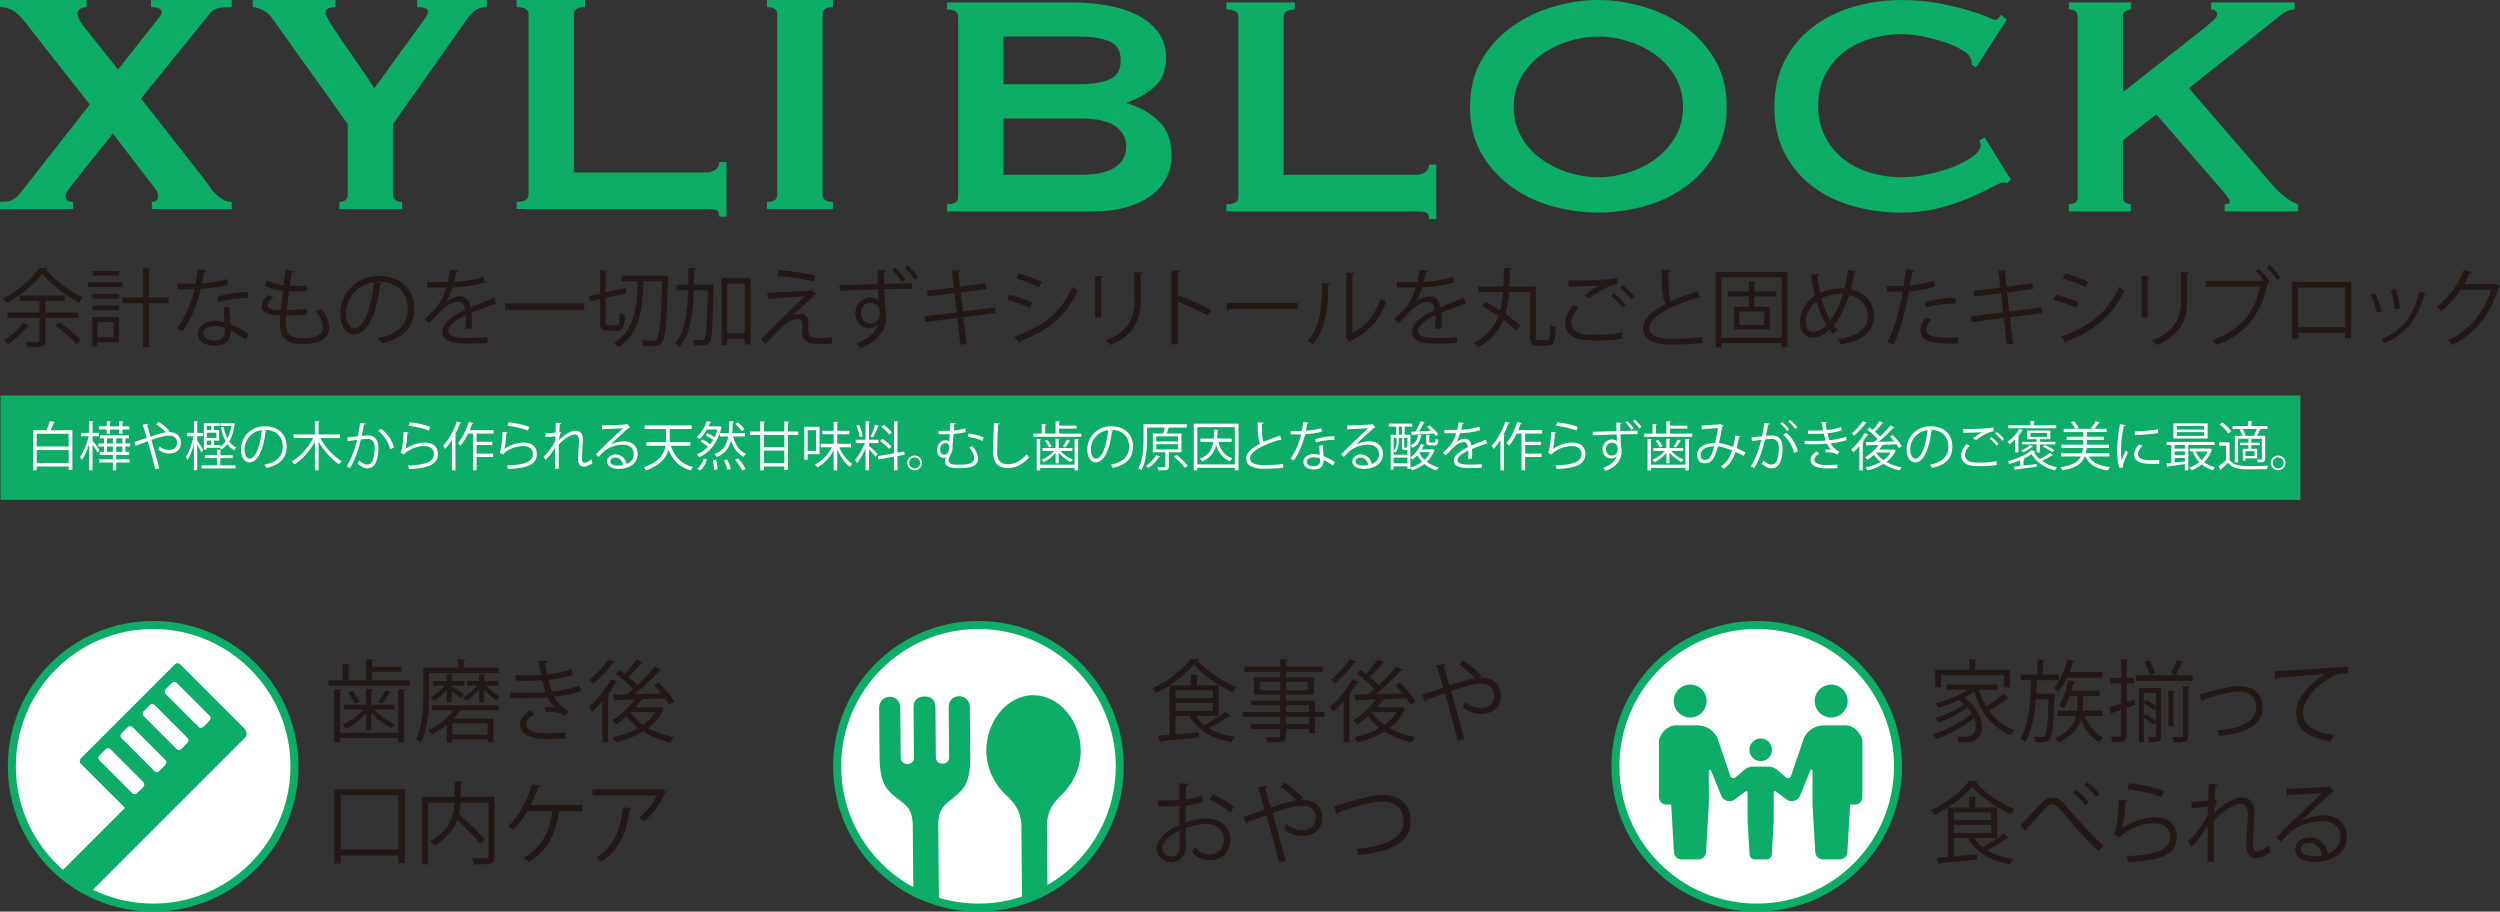 <?xml version="1.0" encoding="UTF-8"?>
<svg id="_レイヤー_2" data-name="レイヤー 2" xmlns="http://www.w3.org/2000/svg" xmlns:xlink="http://www.w3.org/1999/xlink" viewBox="0 0 1474.42 537.64">
  <rect x="0" y="0" width="1474.42" height="537.64" fill="#333333" stroke="none"/>
  <defs>
    <style>
      .cls-1 {
        fill: #231815;
      }

      .cls-2 {
        fill: #00a199;
      }

      .cls-3, .cls-4 {
        fill: #fff;
      }

      .cls-5 {
        fill: none;
      }

      .cls-6 {
        fill: #0dac67;
      }

      .cls-7 {
        clip-path: url(#clippath-1);
      }

      .cls-4 {
        stroke: #0dac67;
        stroke-miterlimit: 10;
        stroke-width: 4.73px;
      }

      .cls-8 {
        clip-path: url(#clippath-2);
      }

      .cls-9 {
        clip-path: url(#clippath);
      }
    </style>
    <clipPath id="clippath">
      <circle class="cls-5" cx="90.32" cy="451.93" r="83.34"/>
    </clipPath>
    <clipPath id="clippath-1">
      <circle class="cls-5" cx="1036.06" cy="451.93" r="83.34"/>
    </clipPath>
    <clipPath id="clippath-2">
      <circle class="cls-5" cx="577.06" cy="451.94" r="83.34"/>
    </clipPath>
  </defs>
  <g id="_レイヤー_2-2" data-name="レイヤー 2">
    <g>
      <g>
        <g>
          <rect class="cls-6" x="647.73" y="-414.17" width="61.54" height="1356.39" transform="translate(942.53 -414.47) rotate(90)"/>
          <g>
            <path class="cls-3" d="M32.43,249c-.06.19-.31.31-.69.31-.47,1.31-1.19,2.97-1.9,4.4h12.86v23.48h-2.19v-2.09h-18.86v2.25h-2.09v-23.63h7.9c.75-1.62,1.59-3.87,2.03-5.49l2.93.78ZM40.51,255.84h-18.86v7.49h18.86v-7.49ZM21.66,273.01h18.86v-7.59h-18.86v7.59Z"/>
            <path class="cls-3" d="M54.56,259.77c.97,1.19,3.5,4.68,4.09,5.56l-1.22,1.59c-.53-1.06-1.81-3.15-2.87-4.75v15.14h-1.97v-15.42c-1.16,3.65-2.69,7.24-4.28,9.43-.22-.56-.75-1.37-1.12-1.84,2.06-2.65,4.12-7.74,5.15-12.21h-4.53v-1.97h4.78v-6.96l2.59.19c-.03.19-.22.34-.62.41v6.37h3.81v1.97h-3.81v2.5ZM76.73,263.36h-2.78v3.12h2.28v1.81h-7.71v2.62h7.96v1.87h-7.96v4.59h-1.94v-4.59h-8.12v-1.87h8.12v-2.62h-7.77v-1.81h2.53v-3.12h-3.31v-1.81h3.31v-3.03h-2.4v-1.78h17.14v1.78h-2.12v3.03h2.78v1.81ZM62.89,255.78v-2.53h-4.56v-1.84h4.56v-3.06l2.56.19c-.03.19-.19.34-.59.41v2.47h5.37v-3.06l2.59.19c-.03.22-.19.34-.59.41v2.47h4.06v1.84h-4.06v2.53h-2v-2.53h-5.37v2.53h-1.97ZM63.14,258.52v3.03h3.43v-3.03h-3.43ZM63.14,266.48h3.43v-3.12h-3.43v3.12ZM72.14,261.55v-3.03h-3.62v3.03h3.62ZM72.14,266.48v-3.12h-3.62v3.12h3.62Z"/>
            <path class="cls-3" d="M99.01,254.87c.34-.03.62-.06.94-.06,3.4,0,6.77,2.03,6.77,6.24s-2.78,6.43-7.06,6.43c-1.84,0-4.28-.69-6.24-2.25.22-.47.47-1.28.62-1.87,1.81,1.4,3.96,2.06,5.62,2.06,2.93,0,4.78-1.59,4.78-4.4,0-2.31-1.59-4.12-4.9-4.12-2.62,0-6.74,1.34-10.27,2.59,1.47,4.96,3.47,12.08,4.68,16.77l-2.4.53c-.97-4.5-3.03-11.93-4.37-16.52-2,.72-4.81,1.65-6.49,2.28-.03.28-.25.56-.53.69l-1-2.5c2-.62,5.15-1.65,7.43-2.47-.94-3.18-1.81-5.99-2.37-7.8l3.22-.59c.03.41-.12.56-.66.84.69,2.4,1.25,4.43,1.94,6.81,3.37-1.15,6.56-2.19,8.99-2.53-1.41-1.59-3.87-3.72-5.59-4.75l1.44-1.4c2.09,1.19,4.87,3.53,6.34,5.31l-.87.72Z"/>
            <path class="cls-3" d="M116.3,259.8c.84,1.19,3.09,4.71,3.59,5.56l-1.12,1.56c-.44-1.03-1.56-3.12-2.47-4.71v15.11h-1.94v-15.2c-1,3.56-2.31,6.99-3.68,9.12-.25-.53-.75-1.31-1.06-1.75,1.81-2.68,3.65-7.84,4.5-12.24h-3.87v-1.94h4.12v-6.96l2.53.19c-.03.19-.19.34-.59.41v6.37h3.4v1.94h-3.4v2.56ZM129.95,270.2v4.25h8.96v1.81h-20.04v-1.81h9.08v-4.25h-7.09v-1.81h7.09v-3.18l2.62.19c-.03.22-.22.34-.62.41v2.59h7.27v1.81h-7.27ZM130.1,249.56h7.06c.25-.06.28-.06.34-.06.12.03.28.09,1.06.31-.03.16-.09.25-.16.37-.53,4.21-1.62,7.59-3.21,10.18,1.12,1.56,2.5,2.81,4.18,3.62-.44.37-1,1.06-1.28,1.56-1.56-.87-2.9-2.12-4-3.62-1.06,1.34-2.28,2.44-3.65,3.25-.16-.31-.47-.75-.75-1.09h-7.74v.97h-1.72v-15.52h9.3v1.62h-3.31v2.5h3.03v6.21h-3.03v2.59h3.5v.94c1.25-.75,2.37-1.81,3.34-3.12-1.28-2.34-2.19-5.18-2.75-8.34l1.56-.31c.47,2.59,1.19,4.93,2.25,6.93,1.09-2,1.9-4.43,2.34-7.31h-6.37v-1.69ZM124.58,251.15h-2.62v2.5h2.62v-2.5ZM127.61,258.27v-3.06h-5.65v3.06h5.65ZM121.96,259.87v2.59h2.62v-2.59h-2.62Z"/>
            <path class="cls-3" d="M157.42,254.06c-.12.28-.38.5-.78.5-1.12,9.71-4.37,18.17-9.55,18.17-2.62,0-5-2.62-5-7.56,0-7.49,5.84-13.77,14.05-13.77,9.02,0,12.92,5.71,12.92,11.8,0,7.43-4.31,11.02-11.86,12.77-.28-.5-.81-1.34-1.31-1.9,7.18-1.37,10.86-4.87,10.86-10.77,0-5.15-3.31-9.83-10.61-9.83-.31,0-.66.03-.94.06l2.22.53ZM154.42,253.65c-6.31.78-10.21,5.99-10.21,11.46,0,3.34,1.44,5.43,2.93,5.43,3.78,0,6.49-8.34,7.27-16.89Z"/>
            <path class="cls-3" d="M200.53,258.34h-11.65c2.9,5.46,7.93,10.99,12.68,13.64-.53.44-1.25,1.25-1.62,1.81-4.4-2.78-8.93-7.9-12.05-13.3v16.89h-2.18v-16.8c-3.06,5.53-7.56,10.55-12.08,13.33-.38-.53-1.06-1.34-1.56-1.75,4.87-2.69,9.8-8.21,12.64-13.83h-11.55v-2.09h12.55v-7.84l2.84.16c-.03.25-.22.41-.66.44v7.24h12.64v2.09Z"/>
            <path class="cls-3" d="M215.64,249.88c-.06.37-.44.53-1.03.56-.34,1.75-.91,4.78-1.28,6.65,1.41-.16,2.68-.28,3.47-.28,4.75-.06,6.37,3.09,6.37,7.77,0,2.34-.44,5.12-1.06,6.99-.97,3.18-2.97,4.71-5.56,4.71-1.28,0-2.97-.53-5.65-2.72.34-.56.59-1.25.84-1.9,2.5,1.94,3.81,2.37,4.78,2.37,1.78,0,2.84-1.12,3.46-3.12.66-1.94,1-4.81,1-6.4-.03-3.56-1.19-5.68-4.31-5.65-.94,0-2.22.12-3.81.31-1.56,6.37-3.4,11.83-6.4,16.86l-2.06-1c3.03-4.84,4.75-9.68,6.21-15.61-1.59.19-3.87.47-5.56.75l-.19-2.19c1.53-.19,4.09-.47,6.18-.72.47-2.28.97-5.09,1.34-7.84l3.25.44ZM230.09,264.89c-1-4.56-3.96-8.43-7.02-10.68l1.69-1.31c3.31,2.34,6.59,6.65,7.59,11.11l-2.25.87Z"/>
            <path class="cls-3" d="M241.08,255.09c-.12.31-.37.47-.81.53-.25,4.62-.84,8.55-1.28,9.21h.03c3.06-2.28,7.84-3.84,11.49-3.84,4.81,0,7.8,2.47,7.74,6.84-.09,5.74-4.84,8.3-16.92,8.8-.16-.59-.44-1.47-.78-2.06,10.9-.47,15.27-2.25,15.36-6.71.03-3-2.06-4.81-5.71-4.81-5.78,0-10.99,3.47-11.86,5l-2.12-1.03c.62-.59,1.72-6.18,1.78-12.3l3.09.37ZM241.61,249.03c4.25.5,9.05,1.47,12.11,2.75l-.78,2.15c-3.22-1.37-7.87-2.28-11.99-2.84l.66-2.06Z"/>
            <path class="cls-3" d="M266.52,259.46c-1.25,2.03-2.62,3.84-4.03,5.34-.25-.5-.78-1.5-1.12-1.97,3.15-3.25,6.24-8.71,8.09-14.24l2.56.84c-.12.22-.34.31-.72.31-.84,2.25-1.84,4.46-2.97,6.59l.88.25c-.03.22-.22.34-.59.41v20.39h-2.09v-17.92ZM291.09,255.71h-10.02v4.81h9.27v1.97h-9.27v5.03h9.71v2h-9.71v7.84h-2.12v-21.64h-2.9c-1.31,2.72-2.81,5.21-4.4,7.06-.37-.41-1.12-1.09-1.59-1.44,2.53-2.87,4.96-7.81,6.43-12.55l2.69.78c-.12.22-.34.34-.75.34-.44,1.25-.91,2.53-1.44,3.78h14.11v2.03Z"/>
            <path class="cls-3" d="M299.45,255.09c-.12.31-.37.47-.81.53-.25,4.62-.84,8.55-1.28,9.21h.03c3.06-2.28,7.84-3.84,11.49-3.84,4.81,0,7.8,2.47,7.74,6.84-.09,5.74-4.84,8.3-16.92,8.8-.16-.59-.44-1.47-.78-2.06,10.9-.47,15.27-2.25,15.36-6.71.03-3-2.06-4.81-5.71-4.81-5.78,0-10.99,3.47-11.86,5l-2.12-1.03c.62-.59,1.72-6.18,1.78-12.3l3.09.37ZM299.98,249.03c4.25.5,9.05,1.47,12.11,2.75l-.78,2.15c-3.21-1.37-7.87-2.28-11.99-2.84l.66-2.06Z"/>
            <path class="cls-3" d="M321.74,255.53c2.53,0,4.84-.22,5.87-.47.06-1.87.09-2.9.22-5.74l3.22.25c-.06.34-.34.56-.87.62-.12,1.37-.25,3.31-.31,4.46l.97.37c-.75,1.5-1.06,3.34-1.25,4.46,3.43-3.22,7.24-5.49,9.83-5.49,2.93,0,4.4,2.06,4.4,5.68,0,.41-.03.81-.06,1.22-.22,2.75-.53,6.65-.53,9.15,0,1.87.22,2.87,1.53,2.87.94,0,2.81-.94,4.15-2.09.06.62.31,1.9.44,2.37-1.59,1.16-3.47,2.03-4.9,2.03-2.62,0-3.5-1.56-3.5-4.81,0-1.62.56-10.21.56-10.24,0-2.72-.94-3.93-2.47-3.93-2.34,0-6.28,2.53-9.52,5.96,0,4.53,0,10.08.03,14.33h-2.19c.03-1.81,0-10.71.03-12.71-1.09,2.19-3.22,5.03-5.68,7.52l-1.12-1.97c2.59-2.44,5.49-6.21,6.87-9.43,0-.91.03-1.75.06-2.75-1.09.25-3.37.5-5.75.53l-.03-2.22Z"/>
            <path class="cls-3" d="M360.26,262.08c2.06-1.06,5.28-1.81,7.74-1.81,4.96,0,8.08,2.9,8.08,7.49,0,5.65-4.96,8.77-11.24,8.77-4.06,0-6.84-1.62-6.84-4.37,0-2.31,2.28-4.18,5.12-4.18,3.53,0,5.9,2.81,6.37,5.65,2.5-.94,4.31-2.93,4.31-5.84,0-3.37-2.5-5.53-6.43-5.53-4.68,0-9.27,2.09-11.33,4.09-.94.87-2.15,2.19-3,3.15l-1.59-1.59c2.81-2.93,11.74-11.46,15.98-15.42-1.81.25-8.05.5-11.61.62-.09.22-.41.41-.66.47l-.25-2.65c4.21-.03,12.27-.34,14.55-.69l.47-.22,1.65,2.03c-.16.12-.44.25-.75.28-2.22,1.81-8.15,7.37-10.58,9.71v.03ZM364.57,274.57c.94,0,2.03-.12,2.84-.31-.34-2.4-2.12-4.43-4.43-4.43-1.62,0-3.06.87-3.06,2.31,0,1.9,2.59,2.44,4.65,2.44Z"/>
            <path class="cls-3" d="M407.15,262.89h-11.49c2.06,6.46,6.18,10.9,13.08,12.58-.47.47-1.09,1.37-1.44,1.97-6.59-1.87-10.65-6.03-13.02-12.27-1.25,4.68-4.65,9.21-13.36,12.27-.22-.53-.84-1.41-1.28-1.81,9.24-3.25,12.05-8.02,12.86-12.74h-11.33v-2.15h11.55c.06-.66.06-1.31.06-1.94v-5.78h-12.58v-2.15h27.79v2.15h-12.99v5.78c0,.62,0,1.28-.06,1.94h12.21v2.15Z"/>
            <path class="cls-3" d="M424.38,251.37l1.34.66c-.03.12-.16.25-.28.31-2.03,8.93-6.96,14.52-13.11,17.39-.25-.5-.91-1.37-1.34-1.75,2.43-1.06,4.68-2.53,6.59-4.5-1.16-1-2.93-2.25-4.43-3.09l1.25-1.25c1.5.81,3.28,1.97,4.43,2.93.66-.81,1.25-1.69,1.81-2.62-1.19-.87-3-1.97-4.53-2.69l1.03-1.31c1.44.62,3.15,1.59,4.34,2.4.66-1.37,1.19-2.87,1.62-4.53h-6.21c-1.22,2.09-2.75,4.21-4.43,5.74-.34-.41-1.06-1-1.47-1.34,2.68-2.37,4.9-6.24,5.96-9.46l2.53.69c-.06.22-.28.34-.66.34-.25.69-.56,1.4-.94,2.15h6.12l.37-.09ZM416.98,271.04c-.78,2.34-2.15,4.87-3.84,6.37l-1.91-.84c1.59-1.34,3.03-3.75,3.78-6.03l1.97.5ZM421.16,277.1c-.03-1.47-.28-3.9-.66-5.78l1.9-.19c.44,1.84.78,4.25.81,5.65l-2.06.31ZM424.66,255.43h5.09c.22-2.12.28-4.46.34-7.06l2.78.16c-.03.25-.25.44-.69.5-.06,2.28-.16,4.43-.34,6.4h7.49v2h-6.96c1.22,4.81,3.62,8.49,7.59,10.24-.47.41-1.09,1.22-1.41,1.78-3.65-1.87-5.99-5.18-7.43-9.62-1.06,4.34-3.37,7.62-8.43,9.71-.25-.53-.87-1.31-1.34-1.72,5.31-2.06,7.34-5.49,8.15-10.4h-4.84v-2ZM428.94,277.13c-.28-1.5-1.12-3.96-1.97-5.81l1.97-.37c.87,1.81,1.75,4.25,2.06,5.71l-2.06.47ZM437.71,277.44c-.78-1.69-2.62-4.4-4.21-6.34l1.94-.69c1.62,1.9,3.5,4.53,4.34,6.24l-2.06.78ZM435.18,249.06c1.44,1.25,3.09,2.97,3.87,4.15l-1.62,1.06c-.75-1.19-2.37-3-3.78-4.28l1.53-.94Z"/>
            <path class="cls-3" d="M470.77,254.46v2.06h-6.03v20.67h-2.19v-2.06h-12.05v2.25h-2.15v-20.85h-6.06v-2.06h6.06v-5.99l2.78.19c-.03.22-.19.37-.62.44v5.37h12.05v-5.99l2.81.19c-.03.22-.22.37-.62.44v5.37h6.03ZM462.56,263.74v-7.21h-12.05v7.21h12.05ZM450.51,273.07h12.05v-7.31h-12.05v7.31Z"/>
            <path class="cls-3" d="M483.35,267.86h-7.02v3.31h-2v-19.45h9.02v16.14ZM481.32,253.68h-5v12.21h5v-12.21ZM501.89,263.77h-6.96c1.78,4.03,4.75,7.99,7.74,9.93-.5.37-1.15,1.09-1.53,1.65-2.81-2.15-5.56-6.12-7.37-10.24v12.3h-2.12v-11.71c-2.34,4.25-5.84,7.96-9.55,9.96-.34-.5-1-1.28-1.47-1.65,4-1.94,7.8-5.9,9.96-10.24h-6.53v-2.03h7.59v-5.65h-6.68v-2.03h6.68v-5.4l2.72.16c-.03.22-.19.37-.59.44v4.81h7.09v2.03h-7.09v5.65h8.12v2.03Z"/>
            <path class="cls-3" d="M512.5,261.33v1.53c1.09.87,4.4,4.03,5.15,4.81l-1.28,1.72c-.66-.97-2.5-3-3.87-4.4v12.36h-2.03v-12.8c-1.41,3.28-3.28,6.62-5.06,8.59-.22-.59-.75-1.5-1.12-2,2.09-2.19,4.46-6.21,5.74-9.8h-5.34v-2h5.78v-10.96l2.62.19c-.03.22-.19.34-.59.41v10.36h5.53v2h-5.53ZM506.63,250.56c1.03,2.12,1.94,4.9,2.22,6.71l-1.78.5c-.28-1.81-1.12-4.62-2.09-6.74l1.66-.47ZM518.46,251.22c-.09.19-.31.31-.62.31-.72,1.9-1.94,4.75-2.9,6.49-.34-.12-1.15-.5-1.47-.59.91-1.84,2.06-4.9,2.62-7.02l2.37.81ZM533.57,268.2l-4.28.75v8.43h-2.06v-8.05l-9.08,1.62-.37-1.97,9.46-1.65v-18.89l2.68.19c-.03.22-.19.38-.62.44v17.89l3.93-.69.34,1.94ZM520.46,258.87c1.97,1.28,4.25,3.22,5.34,4.59-1.25,1-1.37,1.15-1.53,1.31-1.06-1.37-3.31-3.37-5.28-4.71l1.47-1.19ZM521.27,250.56c1.81,1.31,3.87,3.22,4.81,4.56l-1.56,1.25c-.91-1.37-2.93-3.34-4.75-4.68l1.5-1.12Z"/>
            <path class="cls-3" d="M543.78,273.01c0,2.4-1.97,4.37-4.37,4.37s-4.37-1.97-4.37-4.37,1.97-4.37,4.37-4.37,4.37,2.03,4.37,4.37ZM542.66,273.01c0-1.81-1.44-3.25-3.25-3.25s-3.22,1.44-3.22,3.25,1.44,3.22,3.22,3.22c1.87,0,3.25-1.5,3.25-3.22Z"/>
            <path class="cls-3" d="M563.63,249.63c-.03.34-.31.53-.88.66-.03,1.19-.12,2.37-.19,3.62,2.56-.25,4.93-.72,6.77-1.28l.34,2.09c-1.78.53-4.4,1-7.27,1.22-.22,2.65-.47,5.12-.62,6.65.06.34.06.69.06,1.06,0,1.72-.53,3.62-1.47,4.84-.62,1.25-.94,2.25-.94,3.03,0,2.31,2.59,2.59,5.96,2.59,6.34,0,9.12-.87,9.12-4.09,0-1.59-.84-3.65-2.87-6.09.59-.22,1.34-.5,1.9-.84,2.25,2.78,3.31,5.31,3.31,7.37,0,2.44-1.47,4.21-4.18,4.93-.84.22-3.12.72-7.15.72-2.62,0-8.24,0-8.24-3.96,0-.72.19-1.53.59-2.4-.47.19-.97.28-1.47.28-1.9,0-3.75-1.5-3.75-4.53,0-3.71,2.47-5.87,5.06-5.87.84,0,1.62.34,2.12.91l.34-4.5c-2.53.12-6.65.06-6.68.06v-2c1.22.03,6.03,0,6.77-.03.12-1.72.19-3.37.19-4.71l3.15.28ZM559.82,263.92c0-1.44-.66-2.62-2.03-2.62-2.15,0-3.31,1.81-3.31,4,0,1.75.91,2.87,2.31,2.87,2.65,0,3.03-3.59,3.03-4.25ZM579.43,260.08c-2.34-1.25-5.65-2.06-8.68-2.47l.47-1.94c3.06.34,6.52,1.16,8.9,2.34l-.69,2.06Z"/>
            <path class="cls-3" d="M589.61,249.72c-.06.37-.34.59-.97.69-.25,3.62-.56,11.89-.56,16.52s2.31,6.9,6.24,6.9,7.68-1.9,11.24-5.93c.31.5,1.03,1.5,1.4,1.84-3.65,4.15-8.09,6.34-12.67,6.34-5.68,0-8.58-3.28-8.58-9.18,0-3.93.28-13.61.5-17.45l3.4.28Z"/>
            <path class="cls-3" d="M624.63,255.71h13.14v1.9h-28.35v-1.9h4.96v-5.71l2.62.19c-.03.19-.22.34-.62.41v5.12h6.15v-7.34l2.72.16c-.03.22-.22.38-.62.44v2.03h10.27v1.78h-10.27v2.93ZM633.75,274.04v-15.2l2.65.16c-.03.22-.19.37-.59.44v17.98h-2.06v-1.5h-20.29v1.5h-2.03v-18.58l2.62.16c-.03.22-.19.37-.59.44v14.61h20.29ZM622.54,273.23v-6.09c-1.9,2.28-4.62,4.37-7.06,5.49-.28-.47-.81-1.12-1.25-1.44,2.62-1.03,5.56-3.06,7.4-5.24h-6.81v-1.69h7.71v-5.59l2.44.19c-.03.19-.19.34-.59.41v5h8.12v1.69h-7.09c1.84,2.12,4.75,4.12,7.34,5.12-.41.31-.97,1-1.25,1.4-2.43-1.09-5.21-3.22-7.12-5.43v6.18h-1.84ZM618.7,263.92c-.47-1.06-1.5-2.72-2.5-3.87l1.47-.66c1.06,1.15,2.12,2.75,2.59,3.81l-1.56.72ZM631.31,260.05c-.09.16-.31.25-.62.25-.62,1.03-1.62,2.56-2.47,3.62,0,0-1.37-.62-1.37-.66.81-1.09,1.87-2.84,2.44-4.06l2.03.84Z"/>
            <path class="cls-3" d="M656.57,254.06c-.12.28-.38.5-.78.5-1.12,9.71-4.37,18.17-9.55,18.17-2.62,0-5-2.62-5-7.56,0-7.49,5.84-13.77,14.05-13.77,9.02,0,12.92,5.71,12.92,11.8,0,7.43-4.31,11.02-11.86,12.77-.28-.5-.81-1.34-1.31-1.9,7.18-1.37,10.86-4.87,10.86-10.77,0-5.15-3.31-9.83-10.61-9.83-.31,0-.66.03-.94.06l2.22.53ZM653.57,253.65c-6.31.78-10.21,5.99-10.21,11.46,0,3.34,1.44,5.43,2.93,5.43,3.78,0,6.49-8.34,7.27-16.89Z"/>
            <path class="cls-3" d="M696.8,266.73h-7.46v8.27c0,2.34-.94,2.37-6.09,2.37-.09-.56-.41-1.31-.66-1.87,1.12.03,2.19.06,2.93.06,1.53,0,1.75,0,1.75-.56v-8.27h-7.37v-11.08h6.15c.31-1.06.66-2.37.91-3.5h-10.49v7.15c0,5.24-.41,12.8-3.34,18.01-.41-.37-1.31-.91-1.84-1.09,2.84-5,3.12-11.96,3.12-16.95v-9.08h25.54v1.97h-10.68c-.28,1.03-.72,2.37-1.16,3.5h8.68v11.08ZM684.38,269.26c-.09.22-.31.31-.69.28-1.59,2.37-4.06,4.87-6.31,6.46-.41-.34-1.16-.87-1.62-1.19,2.22-1.47,4.68-3.93,6.21-6.37l2.4.81ZM681.91,257.34v3.03h12.83v-3.03h-12.83ZM681.91,261.99v3.06h12.83v-3.06h-12.83ZM698.77,275.91c-1.22-1.87-4.03-4.62-6.46-6.52l1.59-1.06c2.44,1.87,5.31,4.53,6.59,6.4l-1.72,1.19Z"/>
            <path class="cls-3" d="M704.04,249.88h26.38v27.5h-2.15v-1.47h-22.17v1.47h-2.06v-27.5ZM706.1,273.88h22.17v-21.98h-22.17v21.98ZM726.4,260.58h-7.84c1.22,4.84,3.75,8.21,8.15,9.74-.44.37-1.03,1.19-1.31,1.72-4.28-1.72-6.77-4.93-8.18-9.65-1.03,4.4-3.21,7.71-8.33,9.77-.22-.5-.81-1.25-1.25-1.59,5.18-1.97,7.15-5.31,7.93-9.99h-7.62v-1.94h7.9c.16-1.62.25-3.4.31-5.31l2.62.16c-.06.25-.25.41-.66.47-.06,1.65-.16,3.22-.31,4.68h8.58v1.94Z"/>
            <path class="cls-3" d="M755.8,259.46c-.06.03-.16.03-.25.03-.22,0-.47-.06-.66-.19-9.27,2.72-17.67,6.81-17.64,10.99,0,3,3.31,4.03,8.37,4.03s8.87-.37,11.05-.72l.19,2.28c-2.87.37-7.52.56-11.18.56-6.18,0-10.68-1.44-10.71-6.03-.03-3.34,3.31-6.28,8.21-8.8-1.06-1.9-1.44-5.53-1.44-12.58l3.43.28c-.03.41-.34.66-.97.75-.03,5.46.16,8.87,1.03,10.55,2.93-1.37,6.31-2.62,9.74-3.75l.81,2.59Z"/>
            <path class="cls-3" d="M771.91,249.28c-.09.25-.41.5-.97.53-.22,1.37-.5,3-.78,4.21,3.06-.19,6.46-.72,9.18-1.53l.34,2.12c-2.9.72-6.34,1.22-9.93,1.5-1.5,5.99-3.56,10.86-6.62,15.36l-2.09-.84c2.84-4.09,5-8.77,6.34-14.45h-6.21v-2.03h3.71c.97,0,1.97-.03,2.87-.03.38-1.65.66-3.43.87-5.28l3.28.44ZM780.21,262.58c.03,2.53.22,4.25.41,6.4,2,.78,4.59,2.12,6.65,3.62l-1.12,2c-1.72-1.31-3.84-2.53-5.53-3.28,0,3.12-1.25,5.56-5.84,5.56-3.47,0-6.12-1.56-6.09-4.5,0-3.12,3.28-4.62,6.15-4.62,1.12,0,2.28.22,3.53.56-.12-2-.28-4.03-.28-5.49l2.12-.25ZM778.5,270.39c-1.28-.5-2.59-.72-3.71-.72-1.87,0-4.09.75-4.12,2.69,0,1.78,1.75,2.62,4.18,2.62,2.25,0,3.68-1.09,3.68-3.15,0-.5,0-.97-.03-1.44ZM787.05,259.37c-3.53.03-7.81.59-11.05,1.53l-.34-1.97c3.56-1.03,7.87-1.69,11.27-1.69l.12,2.12Z"/>
            <path class="cls-3" d="M799.78,262.08c2.06-1.06,5.28-1.81,7.74-1.81,4.96,0,8.09,2.9,8.09,7.49,0,5.65-4.96,8.77-11.24,8.77-4.06,0-6.84-1.62-6.84-4.37,0-2.31,2.28-4.18,5.12-4.18,3.53,0,5.9,2.81,6.37,5.65,2.5-.94,4.31-2.93,4.31-5.84,0-3.37-2.5-5.53-6.43-5.53-4.68,0-9.27,2.09-11.33,4.09-.94.87-2.15,2.19-3,3.15l-1.59-1.59c2.81-2.93,11.74-11.46,15.98-15.42-1.81.25-8.05.5-11.61.62-.09.22-.41.41-.66.47l-.25-2.65c4.21-.03,12.27-.34,14.55-.69l.47-.22,1.65,2.03c-.16.12-.44.25-.75.28-2.22,1.81-8.15,7.37-10.58,9.71v.03ZM804.09,274.57c.94,0,2.03-.12,2.84-.31-.34-2.4-2.12-4.43-4.43-4.43-1.62,0-3.06.87-3.06,2.31,0,1.9,2.59,2.44,4.65,2.44Z"/>
            <path class="cls-3" d="M844.83,264.92l1.25.59c-.03.16-.19.25-.25.31-.97,2.59-2.47,4.78-4.34,6.56,1.97,1.53,4.37,2.68,7.05,3.34-.44.41-1.03,1.16-1.31,1.69-2.72-.78-5.18-2.09-7.21-3.78-2.19,1.69-4.68,2.93-7.27,3.75-.19-.38-.59-.97-.94-1.37v.56h-1.75v-1.56h-8.18v1.97h-1.69v-20.54h3.22v-4.81h-4.31v-1.81h13.77v1.81h-4.46v4.81h3.4v6.21c3.03-1.22,4.09-3.34,4.43-6.12l2.37.28c-.03.19-.22.31-.56.37-.47,2.87-1.56,5.4-5.09,6.93-.22-.47-.75-1.12-1.16-1.44v7.09c2.47-1.75,4.9-4.71,6.18-7.93l2.25.72c-.06.19-.28.28-.62.28-.34.75-.72,1.47-1.15,2.19h6.02l.34-.09ZM825.01,258.27v1.94c0,1.94-.38,4.75-2.06,6.71-.22-.25-.75-.62-1.06-.78v2.03h8.18v-2.87c-.16.03-.34.06-.56.06h-1.16c-1.19,0-1.53-.31-1.53-1.78v-5.31h-1.81ZM823.7,258.27h-1.81v7.8c1.53-1.84,1.81-4.12,1.81-5.93v-1.87ZM821.88,273.26h8.18v-3.37h-8.18v3.37ZM825.01,251.62v4.81h1.81v-4.81h-1.81ZM829.25,264.02c.37,0,.47-.12.5-1.19.09.06.19.16.31.22v-4.78h-1.94v5.28c0,.41.06.47.34.47h.78ZM831.81,275.79c2.44-.72,4.84-1.84,6.87-3.37-1.12-1.16-2.06-2.44-2.84-3.87-.91.97-1.84,1.84-2.81,2.53-.28-.31-.81-.84-1.22-1.19v5.9ZM832.09,254.59l2.75-.09c1.09-1.81,2.37-4.37,3.06-6.18l2.4.84c-.06.22-.31.31-.66.31-.66,1.44-1.69,3.34-2.68,4.93,2.22-.09,4.68-.19,7.15-.31-.81-.81-1.69-1.59-2.5-2.25l1.44-.97c1.94,1.53,4.18,3.68,5.21,5.21l-1.53,1.09c-.28-.44-.69-.97-1.16-1.5-4.59.31-9.3.62-12.33.78,0,.22-.22.37-.41.41l-.75-2.28ZM837.06,267.08c.75,1.53,1.78,2.9,3.06,4.12,1.37-1.28,2.53-2.81,3.34-4.53h-6.09l-.31.41ZM841.12,256.37l2.43.16c-.03.22-.19.38-.59.41v3.37c0,.59.09.66.75.66h2.15c.56,0,.69-.22.75-2.22.38.31,1.16.56,1.66.69-.19,2.59-.72,3.25-2.12,3.25h-2.68c-1.91,0-2.34-.5-2.34-2.34v-3.96Z"/>
            <path class="cls-3" d="M877.23,261.74c-.06.03-.12.06-.19.06-.19,0-.34-.09-.47-.19-2.37.78-5.84,2.06-8.43,3.18.06.72.09,1.53.09,2.44,0,1-.03,2.12-.09,3.34l-2.28.12c.09-1.12.16-2.56.16-3.78,0-.47,0-.91-.03-1.25-3.53,1.72-6.4,3.81-6.4,5.68s2.15,2.68,6.46,2.68c3.03,0,5.84-.06,7.84-.31l.03,2.09c-1.84.19-4.65.25-7.87.25-5.99,0-8.65-1.44-8.65-4.62,0-2.75,3.62-5.4,8.3-7.74-.19-1.97-1.06-2.93-2.31-2.93-2.28,0-4.65,1.28-7.46,4.4-.87.97-2.09,2.19-3.43,3.4l-1.53-1.53c3.12-2.75,6.06-5.37,7.87-11.52l-1.75.03h-5.21v-2.03c1.9.03,4.12.03,5.4.03l2.12-.03c.34-1.44.62-2.78.84-4.46l3.06.38c-.06.31-.31.5-.78.56-.22,1.25-.5,2.34-.78,3.47,2.12-.03,6.68-.53,10.74-1.81l.38,2.09c-3.9,1.22-8.62,1.65-11.71,1.75-.75,2.34-1.53,4.21-2.25,5.28h.03c1.37-1.22,3.43-2.03,5.03-2.03,2.12,0,3.46,1.53,3.87,4.06,2.62-1.19,5.93-2.47,8.43-3.43l.97,2.37Z"/>
            <path class="cls-3" d="M884.91,259.46c-1.25,2.03-2.62,3.84-4.03,5.34-.25-.5-.78-1.5-1.12-1.97,3.15-3.25,6.24-8.71,8.09-14.24l2.56.84c-.12.22-.34.31-.72.31-.84,2.25-1.84,4.46-2.97,6.59l.88.25c-.03.22-.22.34-.59.41v20.39h-2.09v-17.92ZM909.48,255.71h-10.02v4.81h9.27v1.97h-9.27v5.03h9.71v2h-9.71v7.84h-2.12v-21.64h-2.9c-1.31,2.72-2.81,5.21-4.4,7.06-.37-.41-1.12-1.09-1.59-1.44,2.53-2.87,4.96-7.81,6.43-12.55l2.69.78c-.12.22-.34.34-.75.34-.44,1.25-.91,2.53-1.44,3.78h14.11v2.03Z"/>
            <path class="cls-3" d="M917.84,255.09c-.12.31-.37.47-.81.53-.25,4.62-.84,8.55-1.28,9.21h.03c3.06-2.28,7.84-3.84,11.49-3.84,4.81,0,7.8,2.47,7.74,6.84-.09,5.74-4.84,8.3-16.92,8.8-.16-.59-.44-1.47-.78-2.06,10.9-.47,15.27-2.25,15.36-6.71.03-3-2.06-4.81-5.71-4.81-5.78,0-10.99,3.47-11.86,5l-2.12-1.03c.62-.59,1.72-6.18,1.78-12.3l3.09.37ZM918.38,249.03c4.25.5,9.05,1.47,12.11,2.75l-.78,2.15c-3.22-1.37-7.87-2.28-11.99-2.84l.66-2.06Z"/>
            <path class="cls-3" d="M956.37,249.38c-.03.28-.22.53-.81.62,0,.91.03,2.65.06,4.21l10.15-.25v2.09c-2.75-.03-6.56.03-10.08.12,0,1.16.16,5.65.25,6.49.22.81.44,2.25.44,3.43,0,1.03-.09,2.09-.38,2.87-.72,3.31-3.59,6.87-9.05,8.71-.34-.53-1.09-1.31-1.56-1.75,4.46-1.28,7.46-4.4,8.12-7.09h-.03c-.56.91-1.78,1.59-3.18,1.59-2.81.03-5.21-2.15-5.21-5.37-.03-3.4,2.53-5.87,5.65-5.87,1.16,0,2.31.44,2.87,1.06,0-.56-.16-3.4-.16-4.03l-7.06.25c-2.03.03-4.96.16-7.02.25l-.06-2.06c1.84,0,4.56-.12,6.93-.19,1.62-.03,4.18-.12,7.12-.22l-.16-5.06,3.18.16ZM954.03,265.14c0-.41-.03-.97-.09-1.56-.34-1.34-1.47-2.5-3.15-2.5-2.22,0-3.68,1.72-3.68,4s1.78,3.62,3.43,3.62c2.25,0,3.5-1.72,3.5-3.56ZM962.21,253.59c-.81-1.4-2.44-3.31-3.68-4.43l1.16-.84c1.41,1.25,2.87,2.93,3.78,4.37l-1.25.91ZM966.76,252.72c-.78-1.34-2.47-3.28-3.68-4.4l1.12-.87c1.4,1.25,2.9,2.97,3.78,4.34l-1.22.94Z"/>
            <path class="cls-3" d="M984.87,255.71h13.14v1.9h-28.35v-1.9h4.96v-5.71l2.62.19c-.03.19-.22.34-.62.41v5.12h6.15v-7.34l2.72.16c-.03.22-.22.38-.62.44v2.03h10.27v1.78h-10.27v2.93ZM993.98,274.04v-15.2l2.65.16c-.03.22-.19.37-.59.44v17.98h-2.06v-1.5h-20.29v1.5h-2.03v-18.58l2.62.16c-.03.22-.19.37-.59.44v14.61h20.29ZM982.77,273.23v-6.09c-1.9,2.28-4.62,4.37-7.06,5.49-.28-.47-.81-1.12-1.25-1.44,2.62-1.03,5.56-3.06,7.4-5.24h-6.81v-1.69h7.71v-5.59l2.44.19c-.03.19-.19.34-.59.41v5h8.12v1.69h-7.09c1.84,2.12,4.75,4.12,7.34,5.12-.41.31-.97,1-1.25,1.4-2.43-1.09-5.21-3.22-7.12-5.43v6.18h-1.84ZM978.93,263.92c-.47-1.06-1.5-2.72-2.5-3.87l1.47-.66c1.06,1.15,2.12,2.75,2.59,3.81l-1.56.72ZM991.55,260.05c-.09.16-.31.25-.62.25-.62,1.03-1.62,2.56-2.47,3.62,0,0-1.37-.62-1.37-.66.81-1.09,1.87-2.84,2.44-4.06l2.03.84Z"/>
            <path class="cls-3" d="M1026.48,257.4c-.09.34-.44.56-.91.56-.34,2.15-.84,4.43-1.37,6.37,1.69.72,3.47,1.53,5.25,2.44l-1,2.09c-1.69-.84-3.31-1.65-4.9-2.34-1.5,4.5-3.65,7.77-6.96,9.96-.44-.44-1.22-.97-1.78-1.31,3.28-2.15,5.31-5.09,6.74-9.55-3.15-1.25-6.03-2.12-8.34-2.31-2.15,7.87-4.09,9.93-7.84,9.93s-4.46-3-4.46-4.9c0-4.84,5.03-7.09,10.62-7.12.66-2.5,1.25-5.56,1.69-8.8-1.47.12-6.46.47-8.83.62-.12.22-.38.38-.66.44l-.28-2.53c2.68-.09,8.49-.47,10.37-.66.34-.03.47-.19.69-.34l1.94,1.15c-.16.25-.41.38-.78.5-.5,3.47-1.25,7.06-1.94,9.74,2.4.19,5.28,1.03,8.4,2.22.53-1.87,1-4.28,1.34-6.81l3.03.66ZM1011.02,263.17c-4.5.06-8.09,1.84-8.09,5.15,0,1.75.84,2.93,2.31,2.93,2.28,0,3.78-.78,5.78-8.09Z"/>
            <path class="cls-3" d="M1043.8,249.88c-.06.37-.44.53-1.03.56-.34,1.75-.91,4.78-1.28,6.65,1.41-.16,2.68-.28,3.47-.28,4.75-.06,6.37,3.09,6.37,7.77,0,2.34-.44,5.12-1.06,6.99-.97,3.18-2.97,4.71-5.56,4.71-1.28,0-2.97-.53-5.65-2.72.34-.56.59-1.25.84-1.9,2.5,1.94,3.81,2.37,4.78,2.37,1.78,0,2.84-1.12,3.46-3.12.66-1.94,1-4.81,1-6.4-.03-3.56-1.19-5.68-4.31-5.65-.94,0-2.22.12-3.81.31-1.56,6.37-3.4,11.83-6.4,16.86l-2.06-1c3.03-4.84,4.75-9.68,6.21-15.61-1.59.19-3.87.47-5.56.75l-.19-2.19c1.53-.19,4.09-.47,6.18-.72.47-2.28.97-5.09,1.34-7.84l3.25.44ZM1051.05,248.91c1.5,1.15,3.28,3.03,4.18,4.37l-1.22.87c-.88-1.34-2.75-3.31-4.12-4.34l1.16-.91ZM1058.04,267.08c-1.03-4.5-3.5-8.27-6.37-10.65l1.81-1.22c3.09,2.59,5.78,6.49,6.81,11.02l-2.25.84ZM1055.76,247.69c1.53,1.12,3.31,3,4.21,4.34l-1.22.91c-.87-1.34-2.75-3.34-4.12-4.37l1.12-.87Z"/>
            <path class="cls-3" d="M1089.1,259.55c-2.81.97-6.21,1.56-9.43,1.94.97,1.69,2.87,4.03,5.15,4.9l-1.25,1.78c-.44-.22-1.25-.59-1.81-.94-.69-.25-2.22-.47-3.68-.47-.44,0-.87.03-1.28.06l-.44-1.72c1.06-.06,2.59,0,3.5.12-.84-.91-1.84-2.25-2.47-3.53-2.09.22-4.4.31-8.37.31-1.53,0-3.25,0-4.65-.03l-.03-1.97c1.4.03,3.22.06,4.78.06,2.56,0,5.09,0,7.62-.22-.34-.97-.84-2.75-1.22-4.15-1.25.12-2.65.19-3.93.19-1.69,0-3.84,0-5.31-.06v-1.94c1.87.09,3.93.09,5.28.09,1.12,0,2.4-.06,3.59-.16-.28-1.44-.59-3.15-.84-4.9l3.22.03c0,.37-.28.59-.84.69.19,1.34.41,2.78.66,4,2.93-.28,6.09-.91,8.37-1.81l.53,1.94c-2.28.84-5.37,1.44-8.49,1.78.41,1.65.81,3.12,1.19,4.09,3.31-.34,6.9-1.06,9.74-2.06l.44,1.97ZM1083.6,276.07c-1.72.12-3.78.19-6.87.19-5.06-.03-8.99-1.65-8.93-5.18.03-1.84,1.66-3.81,3.68-4.93l1.4,1.44c-1.81.97-2.87,2.28-2.87,3.47,0,2.22,2.75,3.18,6.71,3.22,2.34,0,4.81-.12,6.93-.28l-.06,2.09Z"/>
            <path class="cls-3" d="M1096.59,263.05c-1.19,1.41-2.44,2.69-3.59,3.75-.25-.41-.81-1.31-1.16-1.75,2.69-2.28,5.84-6.09,7.84-9.71l2.31.97c-.09.19-.34.28-.69.25-.78,1.28-1.69,2.62-2.65,3.9l.56.19c-.09.19-.25.34-.62.41v16.33h-2v-14.33ZM1101.05,249.31c-.09.19-.34.28-.66.25-1.62,2.31-4.56,5.4-7.06,7.46-.28-.44-.84-1.19-1.22-1.56,2.37-1.84,5.12-4.75,6.56-7.09l2.37.94ZM1116.79,265.08l1.44.69c-.09.16-.22.22-.31.28-1.22,2.56-3.09,4.68-5.34,6.4,2.62,1.5,5.71,2.59,8.99,3.18-.47.44-1,1.25-1.28,1.81-3.43-.75-6.68-2.06-9.43-3.84-2.87,1.81-6.21,3.09-9.55,3.84-.22-.53-.72-1.34-1.06-1.81,3.09-.59,6.21-1.69,8.9-3.25-1.53-1.19-2.9-2.59-4-4.12-1.25,1.12-2.53,2.09-3.81,2.9-.28-.41-.91-1.12-1.31-1.47,2.78-1.65,5.84-4.37,7.87-7.27l-6.46.22c-.06.25-.25.41-.47.44l-.69-2.37,4.87-.09c.72-.56,1.44-1.15,2.19-1.81-1.5-1.65-3.96-3.84-6.09-5.34l1.31-1.34c.59.41,1.22.87,1.87,1.37,1.4-1.47,3.12-3.59,4.09-5.15l2.25,1.19c-.12.19-.37.25-.69.25-1.09,1.4-2.84,3.4-4.31,4.81,1.16.97,2.25,1.97,3.06,2.84,2.31-2.19,4.59-4.59,6.21-6.56l2.28,1.22c-.09.16-.38.25-.72.22-2.28,2.5-5.62,5.74-8.65,8.24,2.9-.06,6.09-.12,9.24-.22-.81-1.03-1.69-2.03-2.53-2.9l1.62-.94c2.06,2.06,4.37,4.87,5.4,6.74l-1.75,1.06c-.34-.66-.84-1.44-1.47-2.28-2.65.09-5.4.22-7.99.31l.31.12c-.09.19-.34.28-.69.25-.56.84-1.19,1.65-1.9,2.47h8.21l.37-.09ZM1106.64,266.86l-.19.19c1.09,1.59,2.59,3.03,4.37,4.28,1.78-1.25,3.28-2.75,4.34-4.46h-8.52Z"/>
            <path class="cls-3" d="M1139.79,254.06c-.12.28-.38.5-.78.5-1.12,9.71-4.37,18.17-9.55,18.17-2.62,0-5-2.62-5-7.56,0-7.49,5.84-13.77,14.05-13.77,9.02,0,12.92,5.71,12.92,11.8,0,7.43-4.31,11.02-11.86,12.77-.28-.5-.81-1.34-1.31-1.9,7.18-1.37,10.86-4.87,10.86-10.77,0-5.15-3.31-9.83-10.61-9.83-.31,0-.66.03-.94.06l2.22.53ZM1136.8,253.65c-6.31.78-10.21,5.99-10.21,11.46,0,3.34,1.44,5.43,2.93,5.43,3.78,0,6.49-8.34,7.27-16.89Z"/>
            <path class="cls-3" d="M1177.6,274.23c-2.75.5-6.4.72-9.58.72-2.56,0-4.81-.16-6.03-.41-3.78-.84-5.4-3.22-5.4-5.96,0-2.34,1.31-4.78,3.18-6.65l1.81.94c-1.75,1.78-2.75,3.81-2.75,5.53,0,1.84,1.22,3.47,3.9,4.09,1.06.22,2.87.34,5,.34,3.03,0,6.71-.25,9.71-.84l.16,2.25ZM1163.58,258.49c1.62-1.28,3.84-2.78,5.53-3.62v-.03c-2.37.28-7.81.37-11.27.37,0-.59,0-1.62-.03-2.19h1.69c4,0,12.18-.06,16.11-1l.25,2.28c-1.03.16-1.78.31-3.28.94-1.75.72-4.78,2.4-7.21,4.37l-1.78-1.12ZM1177.56,262.92c-.91-1.37-2.84-3.25-4.18-4.25l1.03-.97c1.5,1.09,3.31,2.9,4.28,4.21l-1.12,1ZM1180.84,259.96c-.87-1.25-2.72-3.12-4.18-4.21l1.03-1c1.53,1.16,3.34,2.93,4.28,4.25l-1.12.97Z"/>
            <path class="cls-3" d="M1188.39,266.86v-7.65c-1.06,1.06-2.15,2-3.25,2.78-.25-.38-.84-1.09-1.19-1.44,2.53-1.72,5.31-4.62,7.02-7.55l2.19.84c-.09.16-.31.25-.66.25-.69,1.09-1.53,2.22-2.43,3.31l.94.25c-.06.19-.28.34-.62.41v8.8h-2ZM1199.6,266.64c.84,1.56,2,2.97,3.43,4.18,2.03-1.06,4.5-2.59,5.99-3.72l1.84,1.34c-.12.16-.41.19-.66.16-1.53.97-3.87,2.28-5.9,3.25,2.47,1.78,5.49,3.09,8.87,3.78-.44.44-1,1.22-1.28,1.78-6.03-1.47-10.96-4.81-13.77-9.58-1.34,1-2.93,1.9-4.75,2.75l.69.19c-.06.19-.22.37-.62.41v3.4c2.47-.28,5.15-.62,7.77-.94l.03,1.56c-4.53.66-9.4,1.31-12.43,1.69,0,.22-.16.41-.38.44l-.87-2.09,3.87-.44v-3.34c-1.97.81-4.06,1.56-6.24,2.19-.28-.44-.84-1.19-1.25-1.56,5.81-1.56,11.33-3.93,14.17-6.71l2.28.94c-.09.19-.41.28-.75.28l-.06.06ZM1212.71,250.84v1.72h-28.32v-1.72h13.02v-2.53l2.72.16c-.03.25-.19.37-.59.44v1.94h13.17ZM1199.17,263.36c-.12.19-.31.25-.62.22-1.4,1.12-3.56,2.4-5.37,3.18-.34-.28-.94-.78-1.31-1.06,1.78-.69,3.96-1.9,5.28-3.12l2.03.78ZM1212.18,260.58v1.5h-9.02v4.75h-2.03v-4.75h-8.55v-1.5h8.55v-1.56h-5.65v-5.12h13.74v5.12h-6.06v1.56h9.02ZM1197.45,255.31v2.34h9.74v-2.34h-9.74ZM1206.1,262.43c1.9.81,4.31,2.15,5.59,3.12l-1.44,1.09c-1.19-.97-3.59-2.34-5.53-3.22l1.37-1Z"/>
            <path class="cls-3" d="M1244.05,269.2h-12.05c2.06,3.78,6.21,5.65,12.46,6.27-.47.47-1.03,1.34-1.28,1.94-6.81-.91-11.11-3.31-13.33-8.21h-.34c-1.53,4.09-4.87,6.81-13.27,8.18-.16-.56-.69-1.44-1.06-1.87,7.27-1.06,10.49-3.09,12.05-6.31h-11.68v-1.9h12.36c.28-.94.44-1.97.59-3.09h-12.8v-1.94h12.92v-2.84h-9.83v-1.84h9.83v-2.75h-11.52v-1.94h6.77c-.47-1.19-1.53-2.72-2.53-3.81l1.75-.75c1.22,1.19,2.37,2.87,2.84,4.06l-1.09.5h9.12c-.31-.16-.62-.31-.84-.38.97-1.12,2.22-2.93,2.9-4.18l2.47.97c-.09.19-.31.25-.62.25-.69.97-1.78,2.31-2.72,3.34h7.31v1.94h-11.71v2.75h10.12v1.84h-10.12v2.84h13.05v1.94h-12.55c-.06.16-.31.28-.62.34-.16.97-.31,1.87-.53,2.75h13.96v1.9Z"/>
            <path class="cls-3" d="M1253.57,250.69c-.09.34-.41.53-1.03.5-1.09,5.09-1.66,10.68-1.66,14.05,0,2.34.09,4.71.41,6.18.59-1.53,1.94-4.81,2.37-5.9l1.31,1.37c-1.28,3.15-2.22,4.93-2.65,6.34-.16.53-.25,1.03-.25,1.47,0,.34.06.66.16.97l-2.22.41c-1-2.97-1.37-6.59-1.37-10.74s.66-9.8,1.65-15.2l3.28.56ZM1273.46,273.51c-1.12.06-2.28.09-3.43.09-2.22,0-4.31-.12-5.81-.34-3.84-.56-5.62-2.69-5.62-5.18,0-2.15,1.19-3.96,2.93-6.03l2.03.87c-1.56,1.62-2.65,3.12-2.65,4.9,0,3.62,5.31,3.62,8.55,3.62,1.31,0,2.72-.06,4.03-.16l-.03,2.22ZM1259.01,254.43c4.03-.09,9.46-.47,13.61-1.19l.19,2.19c-3.87.66-10.15,1.06-13.74,1.15l-.06-2.15Z"/>
            <path class="cls-3" d="M1306.08,262.39h-15.48v14.99h-2.03v-3.65c-3.72.56-7.4,1.06-9.83,1.37-.03.22-.22.37-.44.41l-.72-2.19,3-.31v-10.61h-2.87v-1.78h28.38v1.78ZM1301.99,249.72v8.87h-20.2v-8.87h20.2ZM1288.57,264.61v-2.22h-6.03v2.22h6.03ZM1288.57,268.51v-2.28h-6.03v2.28h6.03ZM1282.54,270.14v2.65c1.9-.22,3.96-.44,6.03-.69v-1.97h-6.03ZM1299.9,253.37v-2.12h-16.08v2.12h16.08ZM1299.9,257.06v-2.19h-16.08v2.19h16.08ZM1303.33,264.45l1.34.53c-.09.19-.19.25-.28.37-.94,2.87-2.53,5.31-4.46,7.27,1.81,1.4,4,2.44,6.43,3.06-.47.41-1,1.16-1.28,1.65-2.5-.72-4.71-1.9-6.59-3.43-1.84,1.53-3.96,2.68-6.12,3.5-.25-.5-.78-1.25-1.19-1.65,2.06-.66,4.09-1.75,5.87-3.18-1.62-1.65-2.9-3.65-3.81-5.93l1.22-.37h-2.97v-1.75h11.46l.38-.06ZM1295.03,266.27c.78,1.94,1.94,3.65,3.43,5.09,1.44-1.44,2.65-3.15,3.46-5.09h-6.9Z"/>
            <path class="cls-3" d="M1314.91,260.86v10.27c2.43,3.72,6.99,3.72,12.86,3.72,3.43,0,7.43-.06,9.87-.22-.25.47-.59,1.44-.66,2.06-2.15.06-5.59.12-8.68.12-6.87,0-11.18,0-14.27-3.87-1.44,1.4-2.9,2.78-4.12,3.84.03.25-.03.37-.25.5l-1.22-2.22c1.34-1,2.97-2.37,4.43-3.71v-8.49h-4.12v-2h6.15ZM1310.73,249.16c1.97,1.47,4.18,3.65,5.15,5.21l-1.72,1.31c-.91-1.59-3.09-3.84-5.06-5.37l1.62-1.16ZM1329.84,257.02c-.22-.09-.44-.19-.59-.22.59-1.06,1.28-2.65,1.72-3.84h-14.3v-1.72h9.12v-2.9l2.65.16c-.03.22-.22.38-.62.44v2.31h9.46v1.72h-5.37l1.5.5c-.09.19-.28.28-.62.25-.44.97-1.12,2.31-1.78,3.31h4.93v13.52c0,2-.94,2.09-4.28,2.09-.09-.5-.38-1.19-.62-1.65.59,0,1.16.03,1.59.03,1.22,0,1.34,0,1.34-.44v-11.83h-13.99v13.96h-1.94v-15.67h4.43c-.25-1.06-.91-2.5-1.59-3.62l1.72-.44c.75,1.15,1.5,2.75,1.72,3.75l-1,.31h6.53ZM1326.03,264.7v-2.19h-4.9v-1.44h4.9v-2.12l2.22.16c-.03.19-.19.34-.56.37v1.59h5.15v1.44h-5.15v2.19h3.5v5.65h-6.9v1.28h-1.56v-6.93h3.31ZM1329.62,268.98v-2.9h-5.34v2.9h5.34Z"/>
            <path class="cls-3" d="M1347.91,273.01c0,2.4-1.97,4.37-4.37,4.37s-4.37-1.97-4.37-4.37,1.97-4.37,4.37-4.37,4.37,2.03,4.37,4.37ZM1346.79,273.01c0-1.81-1.44-3.25-3.25-3.25s-3.22,1.44-3.22,3.25,1.44,3.22,3.22,3.22c1.87,0,3.25-1.5,3.25-3.22Z"/>
          </g>
        </g>
        <g>
          <g>
            <path class="cls-6" d="M51.09,4.22c-1.25,0-2.46.31-3.63.93-1.17.63-1.76,1.57-1.76,2.81,0,1.1.43,2.42,1.29,3.98.86,1.57,1.99,3.21,3.4,4.92l19.22,24.14,19.45-24.61c1.72-2.19,3.2-4.06,4.45-5.63,1.25-1.56,1.87-2.73,1.87-3.52,0-2.03-2.11-3.05-6.33-3.05V0h47.58v4.22c-3.75,0-6.53.23-8.32.7-1.8.47-3.33,1.48-4.57,3.05l-40.54,50.15,38.9,49.69c.63.93,1.37,2.03,2.23,3.28.85,1.25,1.91,2.46,3.16,3.63,1.25,1.17,2.61,2.19,4.1,3.05,1.48.86,3.16,1.29,5.04,1.29v4.22h-47.11v-4.22c2.5,0,3.75-1.25,3.75-3.75,0-1.09-.51-2.34-1.52-3.75-1.02-1.4-2.22-2.96-3.63-4.69l-21.56-28.12-23.21,29.06c-.78,1.1-1.76,2.38-2.93,3.87-1.17,1.48-1.76,2.85-1.76,4.1,0,2.19,1.48,3.28,4.45,3.28v4.22H0v-4.22c2.96,0,5.27-.31,6.91-.93,1.64-.62,3.32-2.03,5.04-4.22l41.01-52.27L15,13.36c-2.66-3.43-5.08-5.82-7.27-7.14-2.19-1.33-4.77-1.99-7.73-1.99V0h51.09v4.22Z"/>
            <path class="cls-6" d="M197.81,0v4.22c-1.41,0-2.74.19-3.98.58-1.25.39-1.88,1.37-1.88,2.93,0,.93,1.13,3.16,3.4,6.68,2.26,3.52,4.92,7.5,7.97,11.95,3.05,4.45,6.21,9.02,9.49,13.71,3.28,4.69,5.93,8.67,7.97,11.95l27.42-37.74c1.25-1.87,2.26-3.36,3.05-4.45.78-1.09,1.17-2.11,1.17-3.05,0-1.09-.74-1.79-2.23-2.11-1.48-.31-2.85-.46-4.1-.46V0h41.01v4.22c-1.25,0-2.42.11-3.51.35-1.1.23-2.23.78-3.4,1.64-1.17.86-2.42,2.11-3.75,3.75-1.33,1.64-2.93,3.87-4.81,6.68l-39.84,56.48v41.72c0,2.81,1.79,4.22,5.39,4.22v4.22h-37.03v-4.22c1.4,0,2.58-.35,3.52-1.05.93-.7,1.4-1.76,1.4-3.16v-41.72l-45.24-63.28c-1.09-1.56-2.78-2.89-5.04-3.98-2.27-1.09-4.18-1.64-5.74-1.64V0h48.75Z"/>
            <path class="cls-6" d="M424.21,127.73c0-2.34-.74-3.67-2.22-3.98-1.48-.32-3.4-.47-5.74-.47h-111.56v-4.22c4.69,0,7.03-1.4,7.03-4.22V8.44c0-2.81-2.34-4.22-7.03-4.22V0h40.31v4.22c-4.37,0-6.56,1.4-6.56,4.22v93.28h77.81c2.35,0,4.26-.55,5.74-1.64,1.48-1.09,2.22-2.58,2.22-4.45h4.22v32.1h-4.22Z"/>
            <path class="cls-6" d="M452.33,119.06c4.06,0,6.1-1.4,6.1-4.22V8.44c0-2.81-2.03-4.22-6.1-4.22V0h38.91v4.22c-4.07,0-6.1,1.4-6.1,4.22v106.4c0,2.81,2.03,4.22,6.1,4.22v4.22h-38.91v-4.22Z"/>
          </g>
          <g>
            <path class="cls-6" d="M631.89,1.4c7.19,0,14.14.59,20.86,1.76,6.71,1.17,12.66,3.05,17.81,5.63,5.16,2.58,9.29,5.94,12.42,10.08,3.13,4.14,4.69,9.26,4.69,15.35,0,7.34-2.27,13.01-6.8,16.99-4.53,3.98-9.92,7.07-16.17,9.25v.47c7.34,2.19,13.56,5.66,18.63,10.43,5.08,4.77,7.62,11.6,7.62,20.51,0,4.69-1.02,9.02-3.05,13.01-2.03,3.98-5.04,7.46-9.02,10.43-3.98,2.97-8.87,5.27-14.65,6.91-5.78,1.64-12.35,2.46-19.69,2.46h-86.01v-4.22c4.37,0,6.56-1.41,6.56-4.22V9.84c0-2.81-2.19-4.22-6.56-4.22V1.4h73.36ZM636.58,49.68c7.04,0,12.85-.9,17.46-2.69,4.61-1.79,6.92-5.58,6.92-11.37s-2.31-9.57-6.92-11.37c-4.61-1.8-10.43-2.69-17.46-2.69h-44.76v28.12h44.76ZM636.58,103.12c9.85,0,16.91-1.52,21.21-4.57,4.29-3.05,6.45-7.07,6.45-12.07s-2.15-9.03-6.45-12.07c-4.3-3.05-11.37-4.57-21.21-4.57h-44.76v33.28h44.76Z"/>
            <path class="cls-6" d="M842.82,129.14c0-2.34-.74-3.68-2.22-3.98-1.48-.32-3.4-.47-5.74-.47h-111.56v-4.22c4.69,0,7.03-1.41,7.03-4.22V9.84c0-2.81-2.34-4.22-7.03-4.22V1.4h40.31v4.22c-4.37,0-6.56,1.4-6.56,4.22v93.28h77.81c2.35,0,4.26-.55,5.74-1.64,1.48-1.09,2.22-2.58,2.22-4.45h4.22v32.11h-4.22Z"/>
            <path class="cls-6" d="M942.66,0c8.59,0,17.34,1.29,26.25,3.87,8.9,2.58,17.02,6.45,24.37,11.6,7.34,5.16,13.36,11.68,18.04,19.57,4.69,7.89,7.04,17.22,7.04,28.01s-2.34,20.12-7.04,28.01c-4.69,7.89-10.7,14.42-18.04,19.57-7.35,5.16-15.47,8.9-24.37,11.25-8.91,2.34-17.66,3.52-26.25,3.52s-17.34-1.17-26.25-3.52c-8.9-2.34-17.03-6.09-24.37-11.25-7.35-5.16-13.36-11.68-18.05-19.57-4.69-7.89-7.03-17.23-7.03-28.01s2.34-20.12,7.03-28.01c4.69-7.89,10.7-14.42,18.05-19.57,7.34-5.16,15.47-9.03,24.37-11.6,8.91-2.58,17.66-3.87,26.25-3.87ZM942.66,21.56c-5.94,0-11.88.93-17.81,2.81-5.94,1.88-11.29,4.57-16.06,8.09-4.77,3.51-8.63,7.85-11.6,13.01-2.97,5.16-4.45,11.01-4.45,17.58s1.48,12.42,4.45,17.57c2.96,5.16,6.83,9.49,11.6,13.01,4.77,3.52,10.12,6.21,16.06,8.09,5.93,1.87,11.87,2.81,17.81,2.81s11.87-.94,17.81-2.81c5.93-1.87,11.28-4.57,16.05-8.09,4.77-3.52,8.63-7.85,11.6-13.01,2.96-5.16,4.45-11.01,4.45-17.57s-1.49-12.42-4.45-17.58c-2.97-5.16-6.84-9.49-11.6-13.01-4.77-3.51-10.12-6.21-16.05-8.09-5.94-1.87-11.88-2.81-17.81-2.81Z"/>
            <path class="cls-6" d="M1184.07,107.81c-.47,0-.9-.04-1.29-.12-.39-.08-.82-.12-1.29-.12-.94,0-3.16.94-6.68,2.81-3.52,1.87-7.97,3.98-13.36,6.33-5.39,2.34-11.52,4.38-18.4,6.1-6.88,1.72-14.06,2.58-21.56,2.58-9.84,0-19.3-1.25-28.36-3.75-9.07-2.5-17.07-6.37-24.02-11.6-6.95-5.23-12.46-11.75-16.53-19.57-4.07-7.81-6.09-16.95-6.09-27.42s2.03-19.42,6.09-27.3c4.07-7.89,9.57-14.49,16.53-19.8,6.95-5.31,14.96-9.3,24.02-11.95,9.06-2.66,18.51-3.98,28.36-3.98,7.97,0,15.19.63,21.68,1.87,6.48,1.25,12.14,2.58,16.99,3.98,4.84,1.4,8.67,2.74,11.48,3.99,2.81,1.25,4.53,1.87,5.16,1.87.78,0,1.44-.39,1.99-1.17.55-.78.98-1.4,1.29-1.87l3.51,2.81-18.28,28.36-2.35-1.64c0-.47-.04-.94-.11-1.41-.08-.47-.2-1.02-.35-1.64-.32-1.72-1.88-3.47-4.69-5.27-2.81-1.8-6.29-3.4-10.43-4.81-4.14-1.41-8.52-2.58-13.13-3.52-4.61-.94-8.87-1.41-12.77-1.41-6.56,0-12.85.94-18.87,2.81-6.02,1.87-11.25,4.61-15.7,8.2-4.45,3.6-8.01,8.01-10.66,13.24-2.66,5.24-3.98,11.21-3.98,17.93s1.32,12.69,3.98,17.93c2.65,5.24,6.21,9.65,10.66,13.24,4.45,3.6,9.69,6.33,15.7,8.2,6.01,1.87,12.3,2.81,18.87,2.81,5,0,10.23-.59,15.71-1.76,5.46-1.17,10.46-2.65,15-4.45,4.53-1.8,8.32-3.83,11.37-6.1,3.05-2.26,4.57-4.41,4.57-6.45,0-1.09-.31-2.03-.93-2.81l3.28-1.87,15.46,24.84-1.87,1.88Z"/>
            <path class="cls-6" d="M1252.03,116.25c0,1.41.47,2.46,1.41,3.16.94.71,2.03,1.06,3.28,1.06v4.22h-36.56v-4.22c3.43,0,5.16-1.41,5.16-4.22V9.84c0-2.81-1.72-4.22-5.16-4.22V1.4h36.56v4.22c-1.25,0-2.34.35-3.28,1.05-.94.7-1.41,1.76-1.41,3.16v44.53l48.52-38.21c2.19-1.87,3.9-3.4,5.16-4.57,1.25-1.17,1.87-2.14,1.87-2.93,0-1.09-.35-1.87-1.05-2.34-.7-.47-1.52-.7-2.46-.7V1.4h49.22v4.22c-2.81,0-5.63,1.17-8.44,3.51l-53.91,42.89,49.22,56.95c2.03,2.34,4.41,4.65,7.15,6.91,2.73,2.27,5.43,3.79,8.08,4.57v4.22h-43.36v-4.22c2.03,0,3.05-.55,3.05-1.64,0-.78-1.1-2.5-3.28-5.16l-40.07-46.17-19.69,15.24v33.51Z"/>
          </g>
        </g>
        <g>
          <path class="cls-1" d="M28.08,158.17c-.1.45-.5.65-1.01.76,4.93,6.29,14.04,12.99,21.75,16.41-.8.86-1.61,2.01-2.16,2.97-7.85-3.88-16.86-10.77-21.7-17.01-4.23,5.89-12.58,12.89-21.24,17.37-.4-.75-1.31-1.96-2.01-2.67,8.76-4.33,17.42-11.73,21.49-18.02l4.88.2ZM17.46,192c-.15.3-.55.45-1.11.35-3.02,3.83-7.5,7.95-11.58,10.57-.55-.65-1.66-1.71-2.42-2.22,3.98-2.37,8.51-6.29,11.28-10.22l3.83,1.51ZM46.31,187.52h-19.53v13.09c0,3.93-1.86,4.23-10.22,4.23-.2-.96-.81-2.37-1.36-3.27,1.86.05,3.67.1,4.98.1,2.72,0,3.07,0,3.07-1.06v-13.09H4.42v-3.22h18.83v-6.9h-11.58v-3.12h26.63v3.12h-11.53v6.9h19.53v3.22ZM45.05,202.87c-2.57-3.02-8-7.7-12.53-10.82l2.67-1.86c4.48,3.07,10.02,7.5,12.74,10.52l-2.87,2.16Z"/>
          <path class="cls-1" d="M72.18,166.48v2.82h-20.13v-2.82h20.13ZM70.12,187.02v14.8h-12.69v2.37h-3.02v-17.17h15.71ZM54.46,176.09v-2.77h15.81v2.77h-15.81ZM54.46,182.94v-2.77h15.81v2.77h-15.81ZM70.27,159.78v2.77h-15.55v-2.77h15.55ZM67.05,189.89h-9.62v9.06h9.62v-9.06ZM99.47,175.49v3.32h-11.68v25.92h-3.42v-25.92h-12.18v-3.32h12.18v-17.42l4.43.3c-.05.35-.3.6-1.01.7v16.41h11.68Z"/>
          <path class="cls-1" d="M121.97,159.43c-.15.4-.65.81-1.56.86-.35,2.21-.8,4.83-1.26,6.8,4.93-.3,10.42-1.16,14.8-2.47l.55,3.42c-4.68,1.16-10.22,1.96-16.01,2.42-2.42,9.67-5.74,17.52-10.67,24.77l-3.37-1.36c4.58-6.59,8.05-14.15,10.22-23.31h-10.02v-3.27h5.99c1.56,0,3.17-.05,4.63-.05.6-2.67,1.06-5.54,1.41-8.51l5.29.71ZM135.36,180.88c.05,4.08.35,6.85.65,10.32,3.22,1.26,7.4,3.42,10.72,5.84l-1.81,3.22c-2.77-2.11-6.19-4.08-8.91-5.29,0,5.03-2.01,8.96-9.41,8.96-5.59,0-9.87-2.52-9.82-7.25,0-5.03,5.29-7.45,9.92-7.45,1.81,0,3.67.35,5.69.91-.2-3.22-.45-6.49-.45-8.86l3.42-.4ZM132.59,193.46c-2.06-.81-4.18-1.16-5.99-1.16-3.02,0-6.59,1.21-6.65,4.33,0,2.87,2.82,4.23,6.75,4.23,3.62,0,5.94-1.76,5.94-5.08,0-.81,0-1.56-.05-2.32ZM146.38,175.69c-5.69.05-12.58.96-17.82,2.47l-.55-3.17c5.74-1.66,12.69-2.72,18.17-2.72l.2,3.42Z"/>
          <path class="cls-1" d="M180.87,185.56c-3.22.35-7.8.6-12.03.6-.15,1.76-.3,3.73-.3,4.68,0,8.05,5.34,8.71,10.02,8.71,7.9,0,11.83-2.27,11.83-6.9,0-2.62-1.41-5.89-4.13-9.26.96-.3,2.42-.86,3.22-1.26,3.07,3.98,4.63,7.8,4.63,11.07,0,8.46-9.46,9.72-15.55,9.72-4.83,0-13.49-.35-13.49-12.08,0-2.27.2-3.93.3-4.78-4.23-.15-11.02-.4-11.02-5.59,0-2.27,1.31-4.38,4.28-6.49l2.67,1.56c-2.21,1.36-3.52,3.02-3.52,4.38,0,2.67,4.03,2.77,7.85,2.87.35-3.37.81-7.35,1.26-11.28-3.62-.4-7.8-1.41-10.57-2.77l.91-3.27c2.77,1.31,6.29,2.27,10.07,2.72.4-3.17.75-6.39,1.11-9.06l5.24.65c-.15.6-.71.96-1.61,1.01-.35,2.11-.75,4.88-1.16,7.75,1.46.1,3.02.15,4.63.15,1.91,0,3.88-.05,5.69-.2l-.15,3.32c-1.51.1-3.22.15-4.93.15-1.96,0-3.93-.05-5.69-.15-.5,3.78-.96,7.65-1.31,11.07,3.98,0,8.41-.25,11.73-.7l.05,3.37Z"/>
          <path class="cls-1" d="M225.42,167.13c-.2.45-.6.81-1.26.81-1.81,15.66-7.05,29.3-15.4,29.3-4.23,0-8.05-4.23-8.05-12.18,0-12.08,9.41-22.2,22.65-22.2,14.55,0,20.84,9.21,20.84,19.03,0,11.98-6.95,17.77-19.13,20.59-.45-.81-1.31-2.16-2.11-3.07,11.58-2.21,17.52-7.85,17.52-17.37,0-8.31-5.34-15.86-17.12-15.86-.5,0-1.06.05-1.51.1l3.57.86ZM220.59,166.48c-10.17,1.26-16.46,9.67-16.46,18.47,0,5.39,2.32,8.76,4.73,8.76,6.09,0,10.47-13.44,11.73-27.23Z"/>
          <path class="cls-1" d="M292.82,179.52c-.1.05-.2.1-.3.1-.3,0-.55-.15-.75-.3-3.83,1.26-9.41,3.32-13.59,5.13.1,1.16.15,2.47.15,3.93,0,1.61-.05,3.42-.15,5.39l-3.67.2c.15-1.81.25-4.13.25-6.09,0-.76,0-1.46-.05-2.01-5.69,2.77-10.32,6.14-10.32,9.16s3.47,4.33,10.42,4.33c4.88,0,9.41-.1,12.63-.5l.05,3.37c-2.97.3-7.5.4-12.69.4-9.67,0-13.94-2.32-13.94-7.45,0-4.43,5.84-8.71,13.39-12.48-.3-3.17-1.71-4.73-3.73-4.73-3.67,0-7.5,2.06-12.03,7.1-1.41,1.56-3.37,3.52-5.54,5.49l-2.47-2.47c5.03-4.43,9.77-8.66,12.68-18.58l-2.82.05h-8.41v-3.27c3.07.05,6.65.05,8.71.05l3.42-.05c.55-2.32,1.01-4.48,1.36-7.2l4.93.6c-.1.5-.5.81-1.26.91-.35,2.01-.81,3.78-1.26,5.59,3.42-.05,10.77-.86,17.32-2.92l.6,3.37c-6.29,1.96-13.89,2.67-18.88,2.82-1.21,3.78-2.47,6.8-3.62,8.51h.05c2.21-1.96,5.54-3.27,8.1-3.27,3.42,0,5.59,2.47,6.24,6.54,4.23-1.91,9.56-3.98,13.59-5.54l1.56,3.83Z"/>
          <path class="cls-1" d="M297.96,178.96h46.61v3.73h-46.61v-3.73Z"/>
          <path class="cls-1" d="M357.16,189.69c0,1.81.25,2.11,1.71,2.11h4.93c1.36,0,1.61-1.31,1.76-7.4.75.6,2.11,1.21,3.07,1.46-.35,7.05-1.21,9.16-4.58,9.16h-5.64c-3.62,0-4.58-1.11-4.58-5.39v-13.29l-5.74,1.26-.6-3.07,6.34-1.41v-13.74l4.33.25c-.05.35-.3.6-1.01.7v12.03c8.31-1.86,10.07-2.16,11.83-2.47.1.7.25,1.41.6,3.02l-12.43,2.72v14.04ZM392.25,162.6l1.86.15c-.05.3-.05.81-.1,1.16-.81,26.78-1.56,35.49-3.67,38.11-1.46,1.96-3.02,2.21-6.34,2.21-1.46,0-3.12-.1-4.78-.2-.05-1.01-.45-2.47-1.06-3.42,3.07.2,5.79.25,6.95.25.96,0,1.51-.2,2.11-.86,1.66-1.96,2.62-10.62,3.32-34.13h-11.02c-.5,13.99-1.36,30.56-14.85,38.91-.55-.86-1.66-2.01-2.57-2.57,12.69-7.4,13.64-22.75,13.94-36.34h-9.41v-3.27h25.62Z"/>
          <path class="cls-1" d="M418.27,167.89l.8-.05,1.76.1c0,.3-.05.81-.05,1.21-.4,23.21-.81,30.61-2.27,32.72-1.11,1.56-2.11,1.91-5.79,1.91-1.01,0-2.11-.05-3.22-.1-.1-1.01-.4-2.42-.96-3.37,2.32.2,4.43.2,5.29.2.81,0,1.26-.15,1.71-.81,1.06-1.46,1.56-8.41,1.91-28.49h-8.26c-.45,13.39-2.06,25.87-8.41,33.53-.55-.75-1.76-1.71-2.62-2.21,5.84-6.85,7.3-18.42,7.7-31.31h-6.9v-3.32h7c.05-3.22.05-6.54.05-9.87l4.63.25c-.1.45-.45.76-1.26.86,0,2.92-.05,5.84-.1,8.76h8.96ZM425.57,164.01h17.12v39.16h-3.37v-3.37h-10.47v3.78h-3.27v-39.57ZM428.84,196.53h10.47v-29.25h-10.47v29.25Z"/>
          <path class="cls-1" d="M467.36,186.26c1.71-.86,3.37-1.16,4.98-1.16,2.57,0,4.43,1.96,4.43,5.13,0,1.31-.15,2.87-.15,4.08,0,5.13,3.02,5.13,7.35,5.13,2.21,0,4.73-.15,6.54-.45,0,2.27.15,3.57.15,3.57-1.96.2-4.33.3-6.54.3-2.06,0-3.93-.1-5.23-.3-3.62-.55-5.69-3.22-5.74-6.19,0-1.16.1-3.42.1-4.93,0-2.11-.8-3.32-2.57-3.32-2.42,0-6.14,1.41-9.01,4.18-2.92,2.87-8.41,8.41-10.12,10.42,0,0-.55-.7-2.72-2.67,4.78-4.88,20.59-20.24,25.72-25.22-3.67.35-15.1,1.01-20.84,1.31-.15.3-.4.5-.81.55l-.3-4.03c7.05-.2,20.29-.86,25.37-1.31l.75-.45,2.92,2.67c-.3.25-.66.35-1.21.4-3.17,2.97-9.36,8.66-13.09,12.23v.05ZM479.99,166.13c-5.39-1.56-14.85-3.07-21.55-3.37l.76-3.37c6.95.3,16.01,1.66,21.75,3.32l-.96,3.42Z"/>
          <path class="cls-1" d="M522.63,159.58c-.05.45-.35.86-1.31,1.01,0,1.46.05,4.28.1,6.8l16.36-.4v3.37c-4.43-.05-10.57.05-16.26.2,0,1.86.25,9.11.4,10.47.35,1.31.7,3.62.7,5.54,0,1.66-.15,3.37-.6,4.63-1.16,5.34-5.79,11.07-14.6,14.04-.55-.86-1.76-2.11-2.52-2.82,7.2-2.06,12.03-7.1,13.09-11.43h-.05c-.91,1.46-2.87,2.57-5.13,2.57-4.53.05-8.41-3.47-8.41-8.66-.05-5.49,4.08-9.46,9.11-9.46,1.86,0,3.73.71,4.63,1.71,0-.91-.25-5.49-.25-6.49l-11.38.4c-3.27.05-8,.25-11.33.4l-.1-3.32c2.97,0,7.35-.2,11.17-.3,2.62-.05,6.75-.2,11.48-.35l-.25-8.16,5.13.25ZM518.85,185c0-.65-.05-1.56-.15-2.52-.55-2.17-2.37-4.03-5.08-4.03-3.57,0-5.94,2.77-5.94,6.44s2.87,5.84,5.54,5.84c3.62,0,5.64-2.77,5.64-5.74ZM532.04,166.38c-1.31-2.27-3.93-5.34-5.94-7.15l1.86-1.36c2.27,2.01,4.63,4.73,6.09,7.05l-2.01,1.46ZM539.39,164.97c-1.26-2.16-3.98-5.29-5.94-7.1l1.81-1.41c2.27,2.01,4.68,4.78,6.09,7l-1.96,1.51Z"/>
          <path class="cls-1" d="M568.19,187.07l1.81,15.81-3.62.4-1.76-15.76-18.88,2.42-.45-3.32,18.98-2.42-1.31-11.33-15.81,2.06-.45-3.37,15.86-2.01-1.11-9.97,4.93-.2c0,.5-.45.91-1.16,1.11l.91,8.56,15.3-2.01.4,3.42-15.3,1.96,1.31,11.28,18.93-2.37.45,3.32-19.03,2.42Z"/>
          <path class="cls-1" d="M595.37,173.83c4.53,1.01,10.17,2.92,13.54,4.53l-1.51,3.17c-3.32-1.61-9.11-3.62-13.54-4.63l1.51-3.07ZM598.39,198.44c16.36-5.49,27.54-14.2,34.23-29.3.75.65,2.32,1.71,3.07,2.21-6.75,14.95-18.47,24.26-33.88,29.75.1.45-.15,1.06-.6,1.26l-2.82-3.93ZM600.91,161.34c4.53,1.21,10.07,3.22,13.49,4.93l-1.66,3.07c-3.57-1.81-8.81-3.83-13.34-5.08l1.51-2.92Z"/>
          <path class="cls-1" d="M645.86,187.22v-24.46l4.78.3c-.05.45-.4.81-1.21.91v23.26h-3.57ZM673.9,160.79c-.05.5-.4.76-1.21.86v16.01c0,10.57-3.62,20.24-18.07,25.82-.5-.76-1.76-2.06-2.62-2.72,13.94-5.19,17.07-13.79,17.07-23.11v-17.17l4.83.3Z"/>
          <path class="cls-1" d="M712.41,186.16c-5.13-2.77-12.18-6.04-17.67-8.21v25.17h-3.78v-43.74l5.08.3c-.05.55-.45.91-1.31,1.06v14.7l.75-1.06c5.89,2.16,13.69,5.64,18.93,8.41l-2.01,3.37Z"/>
          <path class="cls-1" d="M723.24,178.66h42.03v3.57h-40.12c-.3.5-.96.86-1.61.96l-.3-4.53Z"/>
          <path class="cls-1" d="M784.6,167.28c-.05.45-.5.76-1.16.86-.3,13.54-1.41,25.87-9.16,34.88-.81-.6-2.01-1.36-3.02-1.91,7.5-8.15,8.41-20.74,8.56-34.28l4.78.45ZM797.64,196.28c8.41-4.08,13.84-11.43,16.76-20.24.75.65,2.27,1.51,3.12,1.96-3.57,10.17-9.82,17.67-20.54,22.75-.15.4-.5.81-.86,1.01l-2.62-3.32.55-.75v-36.95l4.68.25c-.05.45-.4.86-1.11.96v34.33Z"/>
          <path class="cls-1" d="M864.69,179.52c-.1.05-.2.1-.3.1-.3,0-.55-.15-.75-.3-3.83,1.26-9.41,3.32-13.59,5.13.1,1.16.15,2.47.15,3.93,0,1.61-.05,3.42-.15,5.39l-3.67.2c.15-1.81.25-4.13.25-6.09,0-.76,0-1.46-.05-2.01-5.69,2.77-10.32,6.14-10.32,9.16s3.47,4.33,10.42,4.33c4.88,0,9.41-.1,12.63-.5l.05,3.37c-2.97.3-7.5.4-12.69.4-9.67,0-13.94-2.32-13.94-7.45,0-4.43,5.84-8.71,13.39-12.48-.3-3.17-1.71-4.73-3.73-4.73-3.67,0-7.5,2.06-12.03,7.1-1.41,1.56-3.37,3.52-5.54,5.49l-2.47-2.47c5.03-4.43,9.77-8.66,12.68-18.58l-2.82.05h-8.41v-3.27c3.07.05,6.65.05,8.71.05l3.42-.05c.55-2.32,1.01-4.48,1.36-7.2l4.93.6c-.1.5-.5.81-1.26.91-.35,2.01-.81,3.78-1.26,5.59,3.42-.05,10.77-.86,17.32-2.92l.6,3.37c-6.29,1.96-13.89,2.67-18.88,2.82-1.21,3.78-2.47,6.8-3.62,8.51h.05c2.21-1.96,5.54-3.27,8.1-3.27,3.42,0,5.59,2.47,6.24,6.54,4.23-1.91,9.56-3.98,13.59-5.54l1.56,3.83Z"/>
          <path class="cls-1" d="M905.82,198.39c0,1.86.3,2.21,1.71,2.21h4.88c1.56,0,1.81-1.61,1.96-9.26.81.65,2.21,1.26,3.22,1.56-.35,8.41-1.16,11.02-4.93,11.02h-5.59c-3.62,0-4.73-1.16-4.73-5.54v-26.08h-12.33c-.35,4.38-.96,8.76-2.17,12.89,3.57,2.47,6.8,4.98,8.91,7.15l-2.57,2.72c-1.81-1.91-4.48-4.18-7.55-6.44-2.67,6.54-7.2,12.33-15,16.21-.5-.86-1.61-2.01-2.52-2.62,7.75-3.67,12.08-9.26,14.55-15.76-3.17-2.16-6.54-4.28-9.67-5.99,1.86-1.91,2.06-2.16,2.32-2.37,2.67,1.46,5.59,3.17,8.46,5.03.91-3.47,1.46-7.1,1.71-10.82h-14.6v-3.37h14.8c.2-3.62.2-7.3.2-10.82l4.73.25c-.05.45-.45.75-1.21.86-.05,3.17-.05,6.44-.2,9.72h15.6v29.45Z"/>
          <path class="cls-1" d="M956.92,199.65c-4.43.81-10.32,1.16-15.45,1.16-4.13,0-7.75-.25-9.71-.65-6.09-1.36-8.71-5.18-8.71-9.61,0-3.78,2.11-7.7,5.13-10.72l2.92,1.51c-2.82,2.87-4.43,6.14-4.43,8.91,0,2.97,1.96,5.59,6.29,6.59,1.71.35,4.63.55,8.05.55,4.88,0,10.82-.4,15.66-1.36l.25,3.62ZM934.32,174.28c2.62-2.06,6.19-4.48,8.91-5.84v-.05c-3.83.45-12.58.6-18.17.6,0-.96,0-2.62-.05-3.52h2.72c6.44,0,19.63-.1,25.97-1.61l.4,3.67c-1.66.25-2.87.5-5.29,1.51-2.82,1.16-7.7,3.88-11.63,7.05l-2.87-1.81ZM956.87,181.43c-1.46-2.22-4.58-5.24-6.75-6.85l1.66-1.56c2.42,1.76,5.34,4.68,6.9,6.8l-1.81,1.61ZM962.15,176.65c-1.41-2.01-4.38-5.03-6.75-6.8l1.66-1.61c2.47,1.86,5.39,4.73,6.9,6.85l-1.81,1.56Z"/>
          <path class="cls-1" d="M1002.63,175.84c-.1.05-.25.05-.4.05-.35,0-.75-.1-1.06-.3-14.95,4.38-28.49,10.97-28.44,17.72,0,4.83,5.34,6.49,13.49,6.49s14.3-.6,17.82-1.16l.3,3.67c-4.63.6-12.13.91-18.02.91-9.97,0-17.22-2.32-17.27-9.72-.05-5.39,5.34-10.12,13.24-14.2-1.71-3.07-2.32-8.91-2.32-20.29l5.54.45c-.05.65-.55,1.06-1.56,1.21-.05,8.81.25,14.3,1.66,17.01,4.73-2.21,10.17-4.23,15.71-6.04l1.31,4.18Z"/>
          <path class="cls-1" d="M1011.89,160.39h42.33v44.45h-3.47v-2.47h-35.54v2.47h-3.32v-44.45ZM1015.21,199.2h35.54v-35.59h-35.54v35.59ZM1047.53,174.79h-12.94v6.19h9.11v13.34h-20.94v-13.34h8.61v-6.19h-12.38v-2.87h12.38v-6.04l4.18.25c-.05.35-.3.6-.96.7v5.08h12.94v2.87ZM1040.48,191.6v-7.9h-14.7v7.9h14.7Z"/>
          <path class="cls-1" d="M1094.9,160.19c-.1.45-.65.65-1.31.75-.55,3.47-1.26,6.8-2.06,9.77,8.81,1.66,13.69,8.05,13.69,15.81,0,8.96-6.79,14.7-19.53,16.51-.5-1.06-1.06-2.16-1.61-3.07,11.12-1.46,17.47-5.99,17.47-13.34,0-6.09-3.88-11.23-11.02-12.58-2.37,7.75-5.59,13.74-9.11,17.92.65.91,1.51,1.71,2.32,2.47l-2.57,2.47c-.75-.75-1.46-1.56-2.17-2.47-3.27,3.12-6.85,4.68-10.22,4.68-4.43,0-7.15-3.78-7.15-9.26,0-6.85,3.78-12.13,8.86-15.45-.96-3.83-1.76-8-2.47-12.53l4.83-.1c-.05.45-.35.96-1.06,1.11.5,3.47,1.06,6.85,1.76,9.97,5.54-2.77,10.87-2.77,13.14-2.77.4,0,.86,0,1.21.05.81-3.32,1.51-7.05,2.01-11.02l4.98,1.11ZM1077.08,191.75c-2.27-3.67-4.13-8.36-5.64-13.94-3.17,2.21-6.49,6.19-6.49,11.78,0,3.57,1.36,6.14,4.08,6.14,3.12,0,5.79-1.81,8.05-3.98ZM1079.35,188.98c3.02-3.67,5.64-8.81,7.65-15.6-.55-.05-1.21-.05-1.76-.05-3.88.05-7.65.91-10.92,2.72,1.31,5.03,2.92,9.51,5.03,12.94Z"/>
          <path class="cls-1" d="M1141.37,169c-4.28,1.51-9.97,2.47-15.45,2.87-2.11,11.53-5.18,23-9.21,31.46l-3.62-1.36c4.13-8.1,7.15-18.52,9.11-29.95-1.01.05-7.75.1-9.26.05l-.05-3.42c.8.05,1.86.05,3.02.05.45,0,5.49,0,6.8-.05.5-3.22,1.01-6.75,1.31-9.82l5.19.5c-.05.55-.75.96-1.46,1.01-.3,2.21-.81,4.93-1.26,8,4.93-.45,9.92-1.31,14.09-2.82l.81,3.47ZM1154.76,202.52c-1.51.05-3.07.1-4.63.1-4.73,0-9.21-.35-11.93-1.11-3.57-1.01-5.64-3.62-5.59-6.95.05-2.21,1.01-4.73,3.12-7.3l3.02,1.31c-1.76,2.06-2.62,4.03-2.62,5.59,0,3.98,3.83,4.98,12.99,4.98,1.86,0,3.78-.05,5.64-.2v3.57ZM1135.12,178.26c5.19-1.66,12.33-2.72,18.27-2.57v3.42c-5.69-.15-12.28.65-17.42,2.27l-.86-3.12Z"/>
          <path class="cls-1" d="M1185.37,187.07l1.81,15.81-3.62.4-1.76-15.76-18.88,2.42-.45-3.32,18.98-2.42-1.31-11.33-15.81,2.06-.45-3.37,15.86-2.01-1.11-9.97,4.93-.2c0,.5-.45.91-1.16,1.11l.91,8.56,15.3-2.01.4,3.42-15.3,1.96,1.31,11.28,18.93-2.37.45,3.32-19.03,2.42Z"/>
          <path class="cls-1" d="M1212.55,173.83c4.53,1.01,10.17,2.92,13.54,4.53l-1.51,3.17c-3.32-1.61-9.11-3.62-13.54-4.63l1.51-3.07ZM1215.57,198.44c16.36-5.49,27.54-14.2,34.23-29.3.75.65,2.32,1.71,3.07,2.21-6.75,14.95-18.47,24.26-33.88,29.75.1.45-.15,1.06-.6,1.26l-2.82-3.93ZM1218.09,161.34c4.53,1.21,10.07,3.22,13.49,4.93l-1.66,3.07c-3.57-1.81-8.81-3.83-13.34-5.08l1.51-2.92Z"/>
          <path class="cls-1" d="M1263.04,187.22v-24.46l4.78.3c-.05.45-.4.81-1.21.91v23.26h-3.57ZM1291.08,160.79c-.05.5-.4.76-1.21.86v16.01c0,10.57-3.62,20.24-18.07,25.82-.5-.76-1.76-2.06-2.62-2.72,13.94-5.19,17.07-13.79,17.07-23.11v-17.17l4.83.3Z"/>
          <path class="cls-1" d="M1335.23,165.37c-1.46-1.86-3.37-3.98-4.88-5.34l1.76-1.41c2.26,1.91,5.03,5.08,6.44,7.25l-.96.7.4.2c-.15.25-.4.45-.71.55-3.88,18.98-13.69,30.3-30.15,36.09-.6-.91-1.61-2.22-2.32-2.92,15.81-5.24,25.17-16.26,28.09-31.41h-32.07v-3.42h33.38l.65-.45.35.15ZM1342.98,165.07c-1.26-2.16-4.08-5.49-6.14-7.25l1.86-1.46c2.32,1.91,4.83,5.03,6.29,7.25l-2.01,1.46Z"/>
          <path class="cls-1" d="M1386.68,166.28v33.22h-3.62v-3.17h-27.74v3.27h-3.52v-33.32h34.88ZM1383.05,192.96v-23.31h-27.74v23.31h27.74Z"/>
          <path class="cls-1" d="M1400.78,172.87c1.51,3.07,3.17,7.9,3.78,10.82l-2.82.75c-.6-2.92-2.17-7.5-3.67-10.72l2.72-.86ZM1430.83,173.22c-.1.45-.6.55-1.06.5-3.93,14.7-11.33,23.71-23.51,28.64-.4-.6-1.31-1.76-1.96-2.32,12.03-4.73,18.93-12.99,22.6-27.99l3.93,1.16ZM1413.01,170.46c1.06,3.37,2.01,8.21,2.37,11.43l-2.97.55c-.3-3.22-1.26-7.85-2.37-11.33l2.97-.65Z"/>
          <path class="cls-1" d="M1474.42,168.95c-.2.25-.45.5-.75.71-5.29,16.31-13.54,26.78-27.43,33.83-.6-.86-1.56-2.01-2.57-2.77,13.19-6.39,21.34-16.46,25.52-29.8h-17.97c-2.92,4.53-6.8,8.91-11.28,12.43-.71-.7-1.86-1.66-2.87-2.32,6.85-5.29,12.63-12.99,16.06-21.85l4.78,1.36c-.2.5-.81.65-1.46.65-1.01,2.21-2.06,4.33-3.22,6.34h17.72l.6-.3,2.87,1.71Z"/>
        </g>
      </g>
      <g>
        <g>
          <g>
            <path class="cls-1" d="M219.42,401.19h22.17v3.21h-47.81v-3.21h8.37v-9.64l4.42.32c-.05.32-.37.58-1.05.68v8.64h10.37v-12.37l4.58.26c-.05.37-.37.63-1.05.74v3.42h17.32v3h-17.32v4.95ZM234.8,432.1v-25.64l4.48.26c-.05.37-.32.63-1,.74v30.33h-3.48v-2.53h-34.23v2.53h-3.42v-31.33l4.42.26c-.05.37-.32.63-1,.74v24.64h34.23ZM215.89,430.73v-10.27c-3.21,3.84-7.79,7.37-11.9,9.27-.47-.79-1.37-1.9-2.11-2.42,4.42-1.74,9.37-5.16,12.48-8.85h-11.48v-2.84h13.01v-9.43l4.11.32c-.05.32-.32.58-1,.68v8.43h13.69v2.84h-11.95c3.11,3.58,8,6.95,12.38,8.64-.68.53-1.63,1.69-2.11,2.37-4.11-1.84-8.79-5.42-12.01-9.16v10.43h-3.11ZM209.42,415.04c-.79-1.79-2.53-4.58-4.21-6.53l2.48-1.11c1.79,1.95,3.58,4.63,4.37,6.42l-2.63,1.21ZM230.69,408.51c-.16.26-.53.42-1.05.42-1.05,1.74-2.74,4.32-4.16,6.11,0,0-2.32-1.05-2.32-1.11,1.37-1.84,3.16-4.79,4.11-6.85l3.42,1.42Z"/>
            <path class="cls-1" d="M253.02,396.98v12.69c0,8.21-.58,20.12-4.79,28.22-.58-.63-2.05-1.63-2.9-1.95,4-7.74,4.32-18.48,4.32-26.28v-15.9h20.27v-4.95l4.69.32c-.05.37-.32.63-1.05.74v3.9h20.59v3.21h-41.13ZM254.92,418.89v-2.95h39.28v2.95h-22.7c-1.05,1.63-2.42,3.32-4,4.95h23.49v13.85h-3.42v-1.69h-20.8v1.79h-3.26v-10.27c-2.74,2.16-5.74,4.16-8.85,5.69-.47-.74-1.42-1.95-2.11-2.53,5.9-2.74,11.64-7.16,14.9-11.8h-12.53ZM273.82,404.3h-7.48v.63c1.58.84,6.16,3.69,7.27,4.42l-1.84,2.37c-1-.95-3.48-2.84-5.42-4.21v6.64h-2.9v-7.37c-2.21,2.69-5,5.16-7.53,6.58-.42-.68-1.32-1.63-1.95-2.16,2.9-1.37,6.21-4.11,8.37-6.9h-7v-2.69h8.11v-4l3.9.32c-.05.32-.32.58-1,.63v3.05h7.48v2.69ZM287.57,433.26v-6.63h-20.8v6.63h20.8ZM293.89,404.3h-7.21c2.16,2.58,5.53,5.21,8.27,6.58-.63.53-1.58,1.58-2.05,2.26-2.37-1.42-5.21-4-7.37-6.53v7.79h-2.95v-7.69c-2.21,2.69-5.06,5.21-7.58,6.63-.47-.68-1.32-1.63-1.95-2.16,2.9-1.37,6.21-4.11,8.37-6.9h-6.06v-2.69h7.21v-4l3.95.26c-.05.37-.32.58-1,.68v3.05h8.37v2.69Z"/>
            <path class="cls-1" d="M342.6,407.67c-4.74,1.63-10.48,2.63-15.9,3.26,1.63,2.84,4.84,6.79,8.69,8.27l-2.11,3c-.74-.37-2.11-1-3.05-1.58-1.16-.42-3.74-.79-6.21-.79-.74,0-1.47.05-2.16.11l-.74-2.9c1.79-.11,4.37,0,5.9.21-1.42-1.53-3.11-3.79-4.16-5.95-3.53.37-7.42.53-14.11.53-2.58,0-5.48,0-7.85-.05l-.05-3.32c2.37.05,5.42.1,8.06.1,4.32,0,8.58,0,12.85-.37-.58-1.63-1.42-4.63-2.05-7-2.11.21-4.48.32-6.63.32-2.84,0-6.48,0-8.95-.1v-3.27c3.16.16,6.63.16,8.9.16,1.9,0,4.05-.11,6.06-.26-.47-2.42-1-5.32-1.42-8.27l5.42.05c0,.63-.47,1-1.42,1.16.32,2.26.68,4.69,1.11,6.74,4.95-.47,10.27-1.53,14.11-3.05l.89,3.26c-3.84,1.42-9.06,2.42-14.32,3,.68,2.79,1.37,5.27,2,6.9,5.58-.58,11.64-1.79,16.43-3.48l.74,3.32ZM333.33,435.52c-2.9.21-6.37.32-11.58.32-8.53-.05-15.17-2.79-15.06-8.74.05-3.11,2.79-6.42,6.21-8.32l2.37,2.42c-3.05,1.63-4.84,3.84-4.84,5.84,0,3.74,4.63,5.37,11.32,5.42,3.95,0,8.11-.21,11.69-.47l-.11,3.53Z"/>
            <path class="cls-1" d="M355.24,413.57c-2,2.37-4.11,4.53-6.06,6.32-.42-.68-1.37-2.21-1.95-2.95,4.53-3.84,9.85-10.27,13.22-16.38l3.9,1.63c-.16.32-.58.47-1.16.42-1.32,2.16-2.84,4.42-4.48,6.58l.95.32c-.16.32-.42.58-1.05.68v27.54h-3.37v-24.17ZM362.77,390.4c-.16.32-.58.47-1.11.42-2.74,3.9-7.69,9.11-11.9,12.59-.47-.74-1.42-2-2.05-2.63,4-3.11,8.64-8,11.06-11.95l4,1.58ZM389.31,416.99l2.42,1.16c-.16.26-.37.37-.53.47-2.05,4.32-5.21,7.9-9,10.79,4.42,2.53,9.64,4.37,15.17,5.37-.79.74-1.69,2.11-2.16,3.05-5.79-1.26-11.27-3.48-15.9-6.48-4.84,3.05-10.48,5.21-16.11,6.48-.37-.9-1.21-2.26-1.79-3.05,5.21-1,10.48-2.84,15.01-5.48-2.58-2-4.9-4.37-6.74-6.95-2.11,1.9-4.27,3.53-6.42,4.9-.47-.68-1.53-1.9-2.21-2.48,4.69-2.79,9.85-7.37,13.27-12.27l-10.9.37c-.11.42-.42.68-.79.74l-1.16-4,8.21-.16c1.21-.95,2.42-1.95,3.69-3.05-2.53-2.79-6.69-6.48-10.27-9l2.21-2.26c1,.68,2.05,1.47,3.16,2.32,2.37-2.47,5.27-6.06,6.9-8.69l3.79,2c-.21.32-.63.42-1.16.42-1.84,2.37-4.79,5.74-7.27,8.11,1.95,1.63,3.79,3.32,5.16,4.79,3.9-3.69,7.74-7.74,10.48-11.06l3.84,2.05c-.16.26-.63.42-1.21.37-3.84,4.21-9.48,9.69-14.59,13.9,4.9-.11,10.27-.21,15.59-.37-1.37-1.74-2.84-3.42-4.27-4.9l2.74-1.58c3.48,3.48,7.37,8.21,9.11,11.37l-2.95,1.79c-.58-1.11-1.42-2.42-2.47-3.84-4.48.16-9.11.37-13.48.53l.53.21c-.16.32-.58.47-1.16.42-.95,1.42-2,2.79-3.21,4.16h13.85l.63-.16ZM372.2,419.99l-.32.32c1.84,2.69,4.37,5.11,7.37,7.21,3-2.11,5.53-4.63,7.32-7.53h-14.38Z"/>
            <path class="cls-1" d="M197.25,465.47h41.5v43.6h-3.79v-4.53h-34.07v4.79h-3.63v-43.86ZM200.89,500.96h34.07v-31.96h-34.07v31.96Z"/>
            <path class="cls-1" d="M291.67,469.95v34.96c0,2.48-.58,3.63-2.37,4.27-1.79.58-5.06.63-9.85.63-.16-1.05-.74-2.63-1.26-3.63,1.95.05,3.84.11,5.37.11,4.37,0,4.58,0,4.58-1.37v-31.49h-16.48c-.11,2.16-.37,4.42-.9,6.74,5.48,4.79,12.06,11.16,15.38,15.22l-2.9,2.26c-2.9-3.63-8.43-9.37-13.53-14.06-1.95,5.32-5.85,10.58-13.43,15.01-.53-.79-1.69-2.05-2.53-2.69,12.01-6.48,14.01-15.38,14.32-22.49h-15.64v36.39h-3.53v-39.86h19.22v-9.22l4.63.32c-.05.37-.32.63-1.05.74v8.16h19.96Z"/>
            <path class="cls-1" d="M343.55,474.79v3.58h-13.06c-.16.32-.47.58-.95.63-1.58,12.22-6.53,22.85-17.64,29.28-.84-.79-2.26-1.74-3.26-2.37,10.79-5.85,15.8-15.74,17.11-27.54h-14.64c-2.42,4.32-5.48,8.21-8.32,10.85-.79-.58-2.26-1.37-3.32-1.84,5.69-4.9,11.8-15.17,14.32-24.96l5.05,1.16c-.1.37-.58.79-1.42.79-1.11,3.27-2.9,7.27-4.48,10.43h30.59Z"/>
            <path class="cls-1" d="M393.05,467.05c-.11.21-.42.37-.68.47-2.84,6.74-7.37,12.59-12.48,16.85-.79-.68-2.26-1.63-3.21-2.16,4.84-3.53,8.74-8.64,10.48-13.06h-37.7v-3.58h39.7l.58-.26,3.32,1.74ZM372.51,476.64c-.05.42-.53.79-1.21.9-1.53,12.43-5.79,24.28-16.64,30.54-.74-.63-2.11-1.84-3.11-2.42,10.74-5.9,14.59-16.9,15.85-29.59l5.11.58Z"/>
          </g>
          <circle class="cls-4" cx="90.32" cy="451.93" r="83.34"/>
          <g class="cls-9">
            <g>
              <path class="cls-2" d="M16.17,561.71c-1.02,0-1.97-.39-2.68-1.11l-9.23-9.23c-.71-.71-1.1-1.66-1.1-2.68s.39-1.97,1.1-2.68l69.58-69.58-26.19-26.12c-.39-.39-.59-.93-.56-1.51.03-.58.28-1.14.71-1.57l55.29-55.29c.45-.46,1.07-.72,1.68-.72.54,0,1.03.2,1.4.56l38.07,38.07c.71.71,1.1,1.66,1.1,2.68s-.39,1.97-1.1,2.68l-125.38,125.38c-.71.71-1.67,1.11-2.68,1.11ZM63.79,441.19c-.58,0-1.17.25-1.6.69l-3.57,3.57c-.41.41-.65.94-.68,1.5-.03.55.16,1.06.53,1.43l19.57,19.57c.34.34.81.53,1.32.53.58,0,1.17-.25,1.6-.68l3.57-3.57c.85-.85.92-2.16.15-2.93l-19.57-19.57c-.34-.34-.81-.53-1.32-.53ZM76.83,428.16c-.58,0-1.17.25-1.6.69l-3.57,3.57c-.41.41-.65.94-.68,1.5-.03.55.16,1.06.53,1.43l19.57,19.57c.34.34.81.53,1.32.53.58,0,1.17-.25,1.6-.68l3.57-3.57c.85-.85.92-2.16.15-2.93l-19.57-19.57c-.34-.34-.81-.53-1.32-.53ZM89.86,415.12c-.58,0-1.17.25-1.6.68l-3.57,3.57c-.41.41-.65.94-.68,1.5-.03.55.16,1.06.53,1.43l19.57,19.57c.34.34.81.53,1.32.53.58,0,1.17-.25,1.6-.68l3.57-3.57c.41-.41.65-.94.68-1.5.03-.55-.16-1.06-.53-1.43l-19.57-19.57c-.34-.34-.81-.53-1.32-.53ZM102.89,402.09c-.58,0-1.17.25-1.6.68l-3.57,3.57c-.41.41-.65.94-.68,1.5-.03.55.16,1.06.53,1.43l19.58,19.57c.34.34.81.53,1.32.53.58,0,1.17-.25,1.6-.69l3.57-3.57c.85-.85.92-2.16.15-2.93l-19.57-19.57c-.34-.34-.81-.53-1.32-.53Z"/>
              <path class="cls-6" d="M144.19,429.9l-8.36-8.35-29.71-29.71c-.79-.79-2.13-.72-3,.15l-16.19,16.19h0l-9.87,9.87h0l-16.19,16.19h0s-13.03,13.03-13.03,13.03c-.87.87-.94,2.21-.15,3l26.19,26.19L4.3,546.05c-1.45,1.45-1.45,3.83,0,5.29l9.23,9.23c1.45,1.45,3.83,1.45,5.28,0l125.38-125.38c1.45-1.45,1.45-3.83,0-5.29ZM84.58,464.26l-3.57,3.57c-.87.87-2.21.94-3,.15l-19.57-19.57c-.79-.79-.72-2.13.15-3l3.57-3.57c.87-.87,2.21-.94,3-.15l19.57,19.57c.79.79.72,2.13-.15,3ZM97.61,451.23l-3.57,3.57c-.87.87-2.21.94-3,.15l-19.57-19.57c-.79-.79-.72-2.13.15-3l3.57-3.57c.87-.87,2.21-.94,3-.15l19.57,19.57c.79.79.72,2.13-.15,3ZM110.64,438.19l-3.57,3.57c-.87.87-2.21.94-3,.15l-19.57-19.57c-.79-.79-.72-2.13.15-3l3.57-3.57c.87-.87,2.21-.94,3-.15l19.57,19.57c.79.79.72,2.13-.15,3ZM123.67,425.16l-3.57,3.57c-.87.87-2.21.94-3,.15l-19.57-19.57c-.79-.79-.72-2.13.15-3l3.57-3.57c.87-.87,2.21-.94,3-.15l19.57,19.57c.79.79.72,2.13-.15,3Z"/>
            </g>
          </g>
        </g>
        <g>
          <g>
            <path class="cls-1" d="M1167.06,406.77c1.05,3.48,2.53,6.79,4.32,9.79,3.48-2.16,7.58-5.11,10.22-7.42l3.21,2.9c-.21.21-.68.26-1.11.21-2.69,2.11-7.06,4.9-10.58,6.95,3.79,5.21,8.79,9.21,15.01,11.22-.79.68-1.79,2.05-2.37,3-10.79-3.95-17.75-13.64-21.48-25.64-1.69,1.26-3.69,2.53-5.79,3.63,7.27,5.21,10.37,11.95,10.37,17.27,0,5.69-3.58,9.16-9.06,9.16-1.32,0-3-.05-4.74-.16-.05-.9-.37-2.37-.95-3.32,1.95.16,3.79.21,4.95.21,1.53,0,2.79-.11,3.9-1,1.47-.95,2.32-2.9,2.32-5.32,0-1.47-.32-3.11-1-4.84-5.79,5-14.85,10.01-22.49,12.53-.42-.9-1.16-2.21-1.9-3,8-2.16,17.69-7.32,23.01-12.37-.68-1.11-1.53-2.21-2.48-3.27-4.53,3.37-11.64,7-17.17,9-.42-.84-1.21-2.05-1.9-2.79,5.58-1.63,12.85-5.06,17.11-8.21-.9-.79-1.9-1.63-3-2.42-3.95,1.84-8.21,3.37-12.22,4.53-.42-.68-1.26-2.05-1.79-2.69,6.48-1.63,13.85-4.42,19.01-7.95h-12.48v-3.11h30.17v3.11h-11.11ZM1144.73,398.24v7.11h-3.42v-10.37h20.06v-6.21l4.69.32c-.05.37-.37.63-1.05.68v5.21h20.38v10.37h-3.58v-7.11h-37.07Z"/>
            <path class="cls-1" d="M1209.14,409.14l.79-.05,1.9.21c-.58,3.37-.26,23.54-3,26.8-1.16,1.53-2.42,1.69-5.42,1.69-.9,0-1.95,0-3-.05-.05-1-.37-2.42-.9-3.32,2.05.16,4,.21,4.79.21s1.21-.11,1.63-.68c1.11-1.32,1.79-6.69,2.32-21.48h-7.58c-.68,9.37-2.32,19.06-6.48,25.28-.58-.74-1.79-1.74-2.69-2.21,5.27-7.79,6.11-22.59,6.32-34.39h-6.11v-3.32h9.85v-8.9l4.48.26c-.05.37-.37.63-1.05.74v7.9h9.27v3.32h-13.06c-.05,2.53-.16,5.21-.32,8h8.27ZM1239.94,399.61h-20.8c-1.58,3.32-3.42,6.27-5.42,8.48-.53-.63-1.74-1.79-2.42-2.32,3.42-3.79,6.37-10.32,8.06-17.01l4.27,1.11c-.16.37-.53.58-1.11.58-.53,2-1.21,3.95-1.95,5.9h19.38v3.26ZM1240.1,422.3h-10.27c1.95,5.74,5.58,10.43,10.69,12.58-.79.68-1.9,2-2.42,2.84-5-2.53-8.58-7.37-10.74-13.38-1.58,4.74-5.11,9.58-13.06,13.48-.47-.74-1.47-1.84-2.26-2.47,8.21-3.74,11.27-8.58,12.43-13.06h-11v-3.21h11.53c.1-1,.1-2,.1-2.9v-5.63h-4.48c-1,2.79-2.21,5.32-3.53,7.21-.63-.53-1.84-1.32-2.69-1.74,2.42-3.37,4.32-9.22,5.42-14.9l4.11,1.11c-.11.32-.47.53-1.11.53-.32,1.53-.68,3.05-1.16,4.58h16.54v3.21h-9.69v5.63c0,.95-.05,1.9-.11,2.9h11.69v3.21Z"/>
            <path class="cls-1" d="M1258.85,412.61l.47,3-5.06,1.84v16.06c0,3.84-1.79,4.32-8.32,4.21-.11-.84-.53-2.32-1-3.32,1.37.05,2.69.1,3.63.1,2.11,0,2.37,0,2.37-1.05v-14.8c-1.9.68-3.63,1.26-5.05,1.74-.05.47-.32.74-.68.9l-1.26-4.05c1.95-.53,4.37-1.32,7-2.11v-12.01h-6.42v-3.32h6.42v-11.01l4.32.26c-.05.42-.32.63-1,.74v10h4.42v3.32h-4.42v10.95l4.58-1.47ZM1259.75,398.24h33.44v3.26h-33.44v-3.26ZM1274.49,405.77v28.28c0,3.42-1.53,3.63-6.79,3.63-.1-.84-.53-2.11-.95-3,.95.05,1.84.05,2.58.05h1.53c.53,0,.63-.16.63-.74v-8.06l-1.53,1.74c-1.16-1.21-3.48-2.95-5.53-4.32v14.48h-2.95v-32.07h13.01ZM1271.49,408.72h-7.06v5.37l1.32-1.47c1.95,1,4.32,2.53,5.74,3.69v-7.58ZM1264.43,422.25l1.05-1.11c2.05,1.21,4.58,2.95,6,4.21v-8l-1.21,1.53c-1.32-1.26-3.79-3-5.85-4.21v7.58ZM1267.75,389.39c1.37,2.42,2.74,5.58,3.16,7.58l-3.16,1.11c-.42-2.05-1.63-5.32-3-7.79l3-.9ZM1282.76,407.51c-.05.32-.32.58-1,.68v20.06h-2.95v-21.01l3.95.26ZM1288.02,390.44c-.16.32-.53.47-1.16.47-.9,2.11-2.47,5.21-3.74,7.27-.68-.26-2.16-.9-2.84-1.11,1.21-2.16,2.74-5.69,3.48-8l4.26,1.37ZM1290.6,433.89c0,3.58-1.53,4-8.48,4-.16-.95-.74-2.32-1.26-3.16,1.32,0,2.53.05,3.53.05,2.9,0,3,0,3-.9v-29.12l4.21.21c-.05.37-.32.63-1,.74v28.17Z"/>
            <path class="cls-1" d="M1297.14,409.61c.95-.21,2.9-.74,4.69-1.26,6.53-1.95,14.17-3.74,19.06-3.74,7.11,0,13.48,3.79,13.48,12.37,0,11.58-11.48,15.85-25.54,16.96-.21-.79-.74-2.58-1.05-3.21,12.38-.9,22.85-4.48,22.85-13.53,0-6.58-4.69-9.43-10.27-9.37-4.21.05-11.01,1.58-17.64,3.84-1.21.42-2.53.9-3.37,1.16-.11.42-.47.79-.84.9l-1.37-4.11Z"/>
            <path class="cls-1" d="M1341.43,395.92c3.95-.16,36.39-2.48,43.23-2.53l.05,3.95c-.68-.05-1.32-.05-1.95-.05-3.05,0-5.63.53-9,2.69-7.9,4.74-15.53,13.22-15.53,20.01,0,7.37,5.16,11.74,18.22,13.43l-1.74,3.69c-14.96-2.16-20.54-7.74-20.54-17.11,0-7.42,7.32-16.43,16.96-22.48-5.58.37-21.33,1.58-28.12,2.21-.16.42-.74.79-1.16.84l-.42-4.63Z"/>
            <path class="cls-1" d="M1166.43,460.78c-.11.37-.53.63-1.05.74,5.21,6.11,14.74,12.48,22.8,15.69-.79.84-1.63,2.11-2.21,3.11-8.16-3.69-17.64-10.27-22.85-16.38-4.53,5.74-13.38,12.43-22.38,16.75-.47-.79-1.37-2.11-2.05-2.84,9.16-4.11,18.27-11.11,22.59-17.32l5.16.26ZM1164.27,494.22c1.32,2.05,3,3.84,5,5.42,4.11-2.21,9.27-5.42,12.32-7.9l3.26,2.48c-.26.26-.68.37-1.16.26-3.05,2.16-7.74,4.9-11.8,6.95,4.27,2.58,9.53,4.27,15.59,5.16-.79.74-1.74,2.16-2.21,3.11-11.37-2.05-20.06-7.06-24.64-15.48h-8.37v10.85c4.32-.37,9.11-.84,13.8-1.26v3c-8.06.9-16.69,1.79-21.91,2.26-.1.42-.37.68-.79.74l-1.32-3.9,6.74-.58v-29.12h12.53v-6.42l4.63.26c-.05.37-.32.63-1.05.74v5.42h12.95v18.01h-13.58ZM1174.33,479.1h-22.06v4.63h22.06v-4.63ZM1152.26,486.48v4.84h22.06v-4.84h-22.06Z"/>
            <path class="cls-1" d="M1191.55,486.63c2.21-2.11,7.64-7.85,10.43-10.85,4.05-4.48,6.06-5.48,8.69-5.48,3.16,0,5.42,2,10.11,7.58,3.74,4.53,12.37,14.17,19.85,21.01l-2.79,3.26c-7.21-6.53-15.8-16.38-18.96-20.33-4.48-5.48-6.11-7.58-8.27-7.58s-3.74,1.74-6.95,5.37c-1.79,2.05-6.06,6.74-8.32,9.27.05.68-.16,1.21-.58,1.47l-3.21-3.74ZM1224.51,465.89c2.95,2.16,5.58,4.95,7.21,7.37l-2,1.63c-1.53-2.32-4.16-5.27-7-7.37l1.79-1.63ZM1230.99,461.15c2.95,2.21,5.48,4.74,7.11,7.27l-1.95,1.69c-1.63-2.47-4.27-5.21-6.95-7.21l1.79-1.74Z"/>
            <path class="cls-1" d="M1254.85,472.1c-.21.53-.63.79-1.37.9-.42,7.79-1.42,14.43-2.16,15.53h.05c5.16-3.84,13.22-6.48,19.38-6.48,8.11,0,13.17,4.16,13.06,11.53-.16,9.69-8.16,14.01-28.54,14.85-.26-1-.74-2.47-1.32-3.48,18.38-.79,25.75-3.79,25.91-11.32.05-5.06-3.48-8.11-9.64-8.11-9.74,0-18.54,5.85-20.01,8.43l-3.58-1.74c1.05-1,2.9-10.43,3-20.75l5.21.63ZM1255.75,461.89c7.16.84,15.27,2.47,20.43,4.63l-1.32,3.63c-5.42-2.32-13.27-3.84-20.22-4.79l1.11-3.48Z"/>
            <path class="cls-1" d="M1292.45,472.84c4.26,0,8.16-.37,9.9-.79.11-3.16.16-4.9.37-9.69l5.42.42c-.11.58-.58.95-1.47,1.05-.21,2.32-.42,5.58-.53,7.53l1.63.63c-1.26,2.53-1.79,5.63-2.11,7.53,5.79-5.42,12.22-9.27,16.59-9.27,4.95,0,7.42,3.48,7.42,9.58,0,.68-.05,1.37-.1,2.05-.37,4.63-.9,11.22-.9,15.43,0,3.16.37,4.84,2.58,4.84,1.58,0,4.74-1.58,7-3.53.1,1.05.53,3.21.74,4-2.69,1.95-5.85,3.42-8.27,3.42-4.42,0-5.9-2.63-5.9-8.11,0-2.74.95-17.22.95-17.27,0-4.58-1.58-6.63-4.16-6.63-3.95,0-10.58,4.27-16.06,10.06,0,7.64,0,17.01.05,24.17h-3.69c.05-3.05,0-18.06.05-21.43-1.84,3.69-5.42,8.48-9.58,12.69l-1.9-3.32c4.37-4.11,9.27-10.48,11.58-15.9,0-1.53.05-2.95.11-4.63-1.84.42-5.69.84-9.69.9l-.05-3.74Z"/>
            <path class="cls-1" d="M1357.44,483.9c3.47-1.79,8.9-3.05,13.06-3.05,8.37,0,13.64,4.9,13.64,12.64,0,9.53-8.37,14.8-18.96,14.8-6.85,0-11.53-2.74-11.53-7.37,0-3.9,3.84-7.06,8.64-7.06,5.95,0,9.95,4.74,10.74,9.53,4.21-1.58,7.27-4.95,7.27-9.85,0-5.69-4.21-9.32-10.85-9.32-7.9,0-15.64,3.53-19.12,6.9-1.58,1.47-3.63,3.69-5.05,5.32l-2.69-2.69c4.74-4.95,19.8-19.33,26.96-26.01-3.05.42-13.59.84-19.59,1.05-.16.37-.68.68-1.11.79l-.42-4.48c7.11-.05,20.69-.58,24.54-1.16l.79-.37,2.79,3.42c-.26.21-.74.42-1.26.47-3.74,3.05-13.74,12.43-17.85,16.38v.05ZM1364.71,504.96c1.58,0,3.42-.21,4.79-.53-.58-4.05-3.58-7.48-7.48-7.48-2.74,0-5.16,1.47-5.16,3.9,0,3.21,4.37,4.11,7.85,4.11Z"/>
          </g>
          <g>
            <circle class="cls-4" cx="1036.06" cy="451.93" r="83.34"/>
            <g class="cls-7">
              <g>
                <path class="cls-6" d="M996.81,423.17c5.36,0,9.71-4.35,9.71-9.71s-4.35-9.71-9.71-9.71-9.71,4.35-9.71,9.71c0,5.36,4.35,9.71,9.71,9.71Z"/>
                <path class="cls-6" d="M1038.32,448.91h0s.05,0,.07,0,.05,0,.07,0h0c3.65-.09,6.58-3.06,6.58-6.72s-2.94-6.63-6.58-6.71h0s-.05,0-.07,0-.05,0-.07,0h0c-3.65.09-6.58,3.06-6.58,6.72,0,3.66,2.94,6.63,6.58,6.71Z"/>
                <path class="cls-6" d="M1079.97,423.17c5.37,0,9.71-4.35,9.71-9.71s-4.35-9.71-9.71-9.71-9.71,4.35-9.71,9.71c0,5.36,4.35,9.71,9.71,9.71Z"/>
                <path class="cls-6" d="M1088.58,427.77h-12.83c-4.95,0-9.48,2.77-11.73,7.18l-7.85,22.97c-.27.53-.77.9-1.36,1-.58.1-1.18-.07-1.62-.48l-4.88-4.23c-1.46-1.35-3.38-2.1-5.37-2.1h-9.1c-1.99,0-3.91.75-5.37,2.1l-4.88,4.23c-.44.4-1.04.58-1.62.48-.58-.1-1.09-.48-1.36-1l-7.85-22.97c-2.25-4.41-6.78-7.18-11.73-7.18h-12.83c-4.7,0-9.82,5.12-9.82,9.83v32.64c0,2.35,1.91,4.26,4.26,4.26h2.97l1.62,27.83c0,2.5,2.03,4.53,4.53,4.53h9.9c2.5,0,4.53-2.03,4.53-4.53l1.62-27.83-.02-19.87c0-.31.21-.58.52-.66.31-.07.62.07.76.35l6.23,15.33c.75,1.47,2.15,2.5,3.77,2.79,1.62.29,3.29-.2,4.5-1.32l5.96-4.39c.2-.18.49-.23.74-.13.25.11.41.36.41.62l.02,17.23,1.12,19.27c0,1.73,1.41,3.14,3.14,3.14h6.85c1.73,0,3.14-1.4,3.14-3.14l1.12-19.27.02-17.23c0-.27.16-.51.41-.62.25-.1.54-.06.74.13l5.96,4.39c1.21,1.12,2.88,1.6,4.5,1.32,1.62-.29,3.02-1.32,3.77-2.79l6.23-15.33c.14-.28.46-.42.76-.35.31.08.52.35.52.66l-.02,19.87,1.62,27.83c0,2.5,2.03,4.53,4.53,4.53h9.9c2.5,0,4.53-2.03,4.53-4.53l1.62-27.83h2.97c2.35,0,4.26-1.91,4.26-4.26v-32.64c0-4.71-5.12-9.83-9.82-9.83Z"/>
              </g>
            </g>
          </g>
        </g>
        <g>
          <g>
            <path class="cls-1" d="M707.42,388.81c-.11.37-.53.63-1.05.74,5.21,6.11,14.74,12.48,22.8,15.69-.79.84-1.63,2.11-2.21,3.11-8.16-3.69-17.64-10.27-22.85-16.38-4.53,5.74-13.38,12.43-22.38,16.75-.47-.79-1.37-2.11-2.05-2.84,9.16-4.11,18.27-11.11,22.59-17.32l5.16.26ZM705.26,422.25c1.32,2.05,3,3.84,5,5.42,4.11-2.21,9.27-5.42,12.32-7.9l3.26,2.48c-.26.26-.68.37-1.16.26-3.05,2.16-7.74,4.9-11.8,6.95,4.27,2.58,9.53,4.27,15.59,5.16-.79.74-1.74,2.16-2.21,3.11-11.37-2.05-20.06-7.06-24.64-15.48h-8.37v10.85c4.32-.37,9.11-.84,13.8-1.26v3c-8.06.9-16.69,1.79-21.91,2.26-.1.42-.37.68-.79.74l-1.32-3.9,6.74-.58v-29.12h12.53v-6.42l4.63.26c-.05.37-.32.63-1.05.74v5.42h12.95v18.01h-13.58ZM715.32,407.14h-22.06v4.63h22.06v-4.63ZM693.25,414.51v4.84h22.06v-4.84h-22.06Z"/>
            <path class="cls-1" d="M781.14,419.88v2.9h-5.58v9.53h-3.58v-2.42h-13.38v3.58c0,2.37-.68,3.32-2.26,3.84-1.63.53-4.42.53-8.9.53-.16-.84-.79-2.21-1.26-3.05,1.95.05,3.9.11,5.32.11,3.21,0,3.53,0,3.53-1.37v-3.63h-17.54v-2.79h17.54v-4.32h-22.06v-2.9h22.06v-4h-17.06v-2.69h17.06v-3.53h-15.48v-10.16h15.48v-3.32h-21.12v-3h21.12v-4.42l4.58.26c-.05.42-.32.68-1,.74v3.42h21.54v3h-21.54v3.32h16.22v10.16h-16.22v3.53h16.96v6.69h5.58ZM742.97,407.08h12.06v-5h-12.06v5ZM771.19,402.08h-12.58v5h12.58v-5ZM758.61,415.88v4h13.38v-4h-13.38ZM771.98,427.09v-4.32h-13.38v4.32h13.38Z"/>
            <path class="cls-1" d="M792.47,413.56c-2,2.37-4.11,4.53-6.06,6.32-.42-.68-1.37-2.21-1.95-2.95,4.53-3.84,9.85-10.27,13.22-16.38l3.9,1.63c-.16.32-.58.47-1.16.42-1.32,2.16-2.84,4.42-4.48,6.58l.95.32c-.16.32-.42.58-1.05.68v27.54h-3.37v-24.17ZM800,390.39c-.16.32-.58.47-1.11.42-2.74,3.9-7.69,9.11-11.9,12.59-.47-.74-1.42-2-2.05-2.63,4-3.11,8.64-8,11.06-11.95l4,1.58ZM826.54,416.98l2.42,1.16c-.16.26-.37.37-.53.47-2.05,4.32-5.21,7.9-9,10.79,4.42,2.53,9.64,4.37,15.17,5.37-.79.74-1.69,2.11-2.16,3.05-5.79-1.26-11.27-3.48-15.9-6.48-4.84,3.05-10.48,5.21-16.11,6.48-.37-.9-1.21-2.26-1.79-3.05,5.21-1,10.48-2.84,15.01-5.48-2.58-2-4.9-4.37-6.74-6.95-2.11,1.9-4.27,3.53-6.42,4.9-.47-.68-1.53-1.9-2.21-2.48,4.69-2.79,9.85-7.37,13.27-12.27l-10.9.37c-.11.42-.42.68-.79.74l-1.16-4,8.21-.16c1.21-.95,2.42-1.95,3.69-3.05-2.53-2.79-6.69-6.48-10.27-9l2.21-2.26c1,.68,2.05,1.47,3.16,2.32,2.37-2.47,5.27-6.06,6.9-8.69l3.79,2c-.21.32-.63.42-1.16.42-1.84,2.37-4.79,5.74-7.27,8.11,1.95,1.63,3.79,3.32,5.16,4.79,3.9-3.69,7.74-7.74,10.48-11.06l3.84,2.05c-.16.26-.63.42-1.21.37-3.84,4.21-9.48,9.69-14.59,13.9,4.9-.11,10.27-.21,15.59-.37-1.37-1.74-2.84-3.42-4.27-4.9l2.74-1.58c3.48,3.48,7.37,8.21,9.11,11.37l-2.95,1.79c-.58-1.11-1.42-2.42-2.47-3.84-4.48.16-9.11.37-13.48.53l.53.21c-.16.32-.58.47-1.16.42-.95,1.42-2,2.79-3.21,4.16h13.85l.63-.16ZM809.43,419.99l-.32.32c1.84,2.69,4.37,5.11,7.37,7.21,3-2.11,5.53-4.63,7.32-7.53h-14.38Z"/>
            <path class="cls-1" d="M872.15,399.76c.58-.05,1.05-.1,1.58-.1,5.74,0,11.43,3.42,11.43,10.53s-4.69,10.85-11.9,10.85c-3.11,0-7.21-1.16-10.53-3.79.37-.79.79-2.16,1.05-3.16,3.05,2.37,6.69,3.48,9.48,3.48,4.95,0,8.06-2.69,8.06-7.42,0-3.9-2.69-6.95-8.27-6.95-4.42,0-11.37,2.26-17.32,4.37,2.47,8.37,5.84,20.38,7.9,28.28l-4.05.9c-1.63-7.58-5.11-20.12-7.37-27.86-3.37,1.21-8.11,2.79-10.95,3.84-.05.47-.42.95-.89,1.16l-1.69-4.21c3.37-1.05,8.69-2.79,12.53-4.16-1.58-5.37-3.05-10.11-4-13.16l5.42-1c.05.68-.21.95-1.11,1.42,1.16,4.05,2.11,7.48,3.26,11.48,5.69-1.95,11.06-3.69,15.17-4.27-2.37-2.69-6.53-6.27-9.43-8l2.42-2.37c3.53,2,8.21,5.95,10.69,8.95l-1.47,1.21Z"/>
            <path class="cls-1" d="M709.42,472.94c-2.79.95-6.27,1.63-10.21,2.11,0,3.32-.05,7-.05,10.06,4.11-1.42,8.53-2.42,11.9-2.42,8.95,0,14.53,4.84,14.53,12.27,0,6.95-4.26,12.38-12.37,12.38-3.9,0-7.42-1.37-10.27-5.06.63-.79,1.37-1.84,1.9-2.74,2.58,3.26,5.37,4.32,8.43,4.32,5.58,0,8.53-4,8.53-8.9s-3.74-9.11-10.79-9.06c-3.37.05-7.74,1-11.85,2.53,0,3.9.1,10.16.1,11.64,0,4.74-3.11,8.37-8.27,8.37-4.84,0-8.9-3-8.9-8.11,0-3.37,2.42-7.16,6.58-10.11,1.9-1.32,4.32-2.69,7-3.79v-11.11c-4.21.37-8.43.42-12.64.37l-.05-3.58c4.63.05,8.85,0,12.69-.32v-9.85l5.32.32c-.05.63-.58,1-1.47,1.11-.11,2.05-.16,5.16-.21,8.11,3.53-.42,6.74-1.16,9.48-2.21l.63,3.69ZM695.73,499.85c0-1.37-.05-5.69-.05-10-1.95.9-3.79,2-5.37,3.11-2.74,1.95-4.79,4.9-4.79,7.21,0,2.74,1.79,5,5.37,5,2.69,0,4.84-1.84,4.84-5.27v-.05ZM725.48,479.21c-2.69-2.69-7.74-5.74-12.01-7.58l1.84-3.11c4.53,1.95,9.58,4.95,12.48,7.58l-2.32,3.11Z"/>
            <path class="cls-1" d="M766.82,471.73c.58-.05,1.05-.1,1.58-.1,5.74,0,11.43,3.42,11.43,10.53s-4.69,10.85-11.9,10.85c-3.11,0-7.21-1.16-10.53-3.79.37-.79.79-2.16,1.05-3.16,3.05,2.37,6.69,3.48,9.48,3.48,4.95,0,8.06-2.69,8.06-7.42,0-3.9-2.69-6.95-8.27-6.95-4.42,0-11.37,2.26-17.32,4.37,2.47,8.37,5.84,20.38,7.9,28.28l-4.05.9c-1.63-7.58-5.11-20.12-7.37-27.86-3.37,1.21-8.11,2.79-10.95,3.84-.05.47-.42.95-.89,1.16l-1.69-4.21c3.37-1.05,8.69-2.79,12.53-4.16-1.58-5.37-3.05-10.11-4-13.16l5.42-1c.05.68-.21.95-1.11,1.42,1.16,4.05,2.11,7.48,3.26,11.48,5.69-1.95,11.06-3.69,15.17-4.27-2.37-2.69-6.53-6.27-9.43-8l2.42-2.37c3.53,2,8.21,5.95,10.69,8.95l-1.47,1.21Z"/>
            <path class="cls-1" d="M786.73,475.52c1.21-.26,2.95-.74,5.42-1.53,9.32-3,17.64-5.06,23.43-5.06,8.85,0,16.38,4.37,16.38,15.43,0,13.06-12.9,18.11-30.7,19.9-.16-.79-.84-2.63-1.37-3.58,16.27-1.53,27.96-5.95,27.96-16.11,0-8.27-5.69-11.85-12.64-11.85-7.53,0-21.06,4.37-25.86,6.42,0,.53-.47,1.05-.95,1.21l-1.68-4.84Z"/>
          </g>
          <circle class="cls-4" cx="577.06" cy="451.94" r="83.34"/>
          <g class="cls-8">
            <g>
              <path class="cls-6" d="M609.25,410c-15.37.13-27.7,15.63-27.55,32.99.09,10.57,5.14,19.84,11.27,25.59,5.37,5.05,8.68,8.95,9.41,17.46l.49,56.14c.03,3.89,3.22,7.03,7.12,6.99h.96c3.89-.04,7.03-3.23,6.99-7.12l-.49-56.15c.58-8.52,3.82-12.47,9.11-17.62,6.02-5.85,10.91-15.22,10.82-25.78-.15-17.36-12.75-32.64-28.12-32.5Z"/>
              <path class="cls-6" d="M559.49,417.11l.26,29.73c.02,1.9-1.51,3.45-3.41,3.47h-.92c-1.89.02-3.45-1.5-3.47-3.4l-.26-29.86c-.04-4.9-3.35-6.34-6.52-6.31-3.16.03-6.44,1.53-6.4,6.42l.26,29.86c.02,1.9-1.51,3.45-3.41,3.47h-.92c-1.9.02-3.45-1.5-3.47-3.4l-.26-29.73c-.08-8.77-12.58-8.36-12.5.21.09,10.26.25,28.39.25,28.39.08,15.77,3.88,19.82,10.14,24.68,5.05,3.91,9.35,6.14,9.44,15.96l.49,56.14c.03,3.89,3.22,7.03,7.12,6.99h.96c3.89-.04,7.03-3.23,6.99-7.12l-.49-56.14c-.09-9.83,4.18-12.12,9.15-16.13,6.18-4.97,9.91-9.09,9.71-24.85,0,0-.16-18.13-.25-28.39-.07-8.57-12.58-8.76-12.5.01Z"/>
            </g>
          </g>
        </g>
      </g>
    </g>
  </g>
</svg>